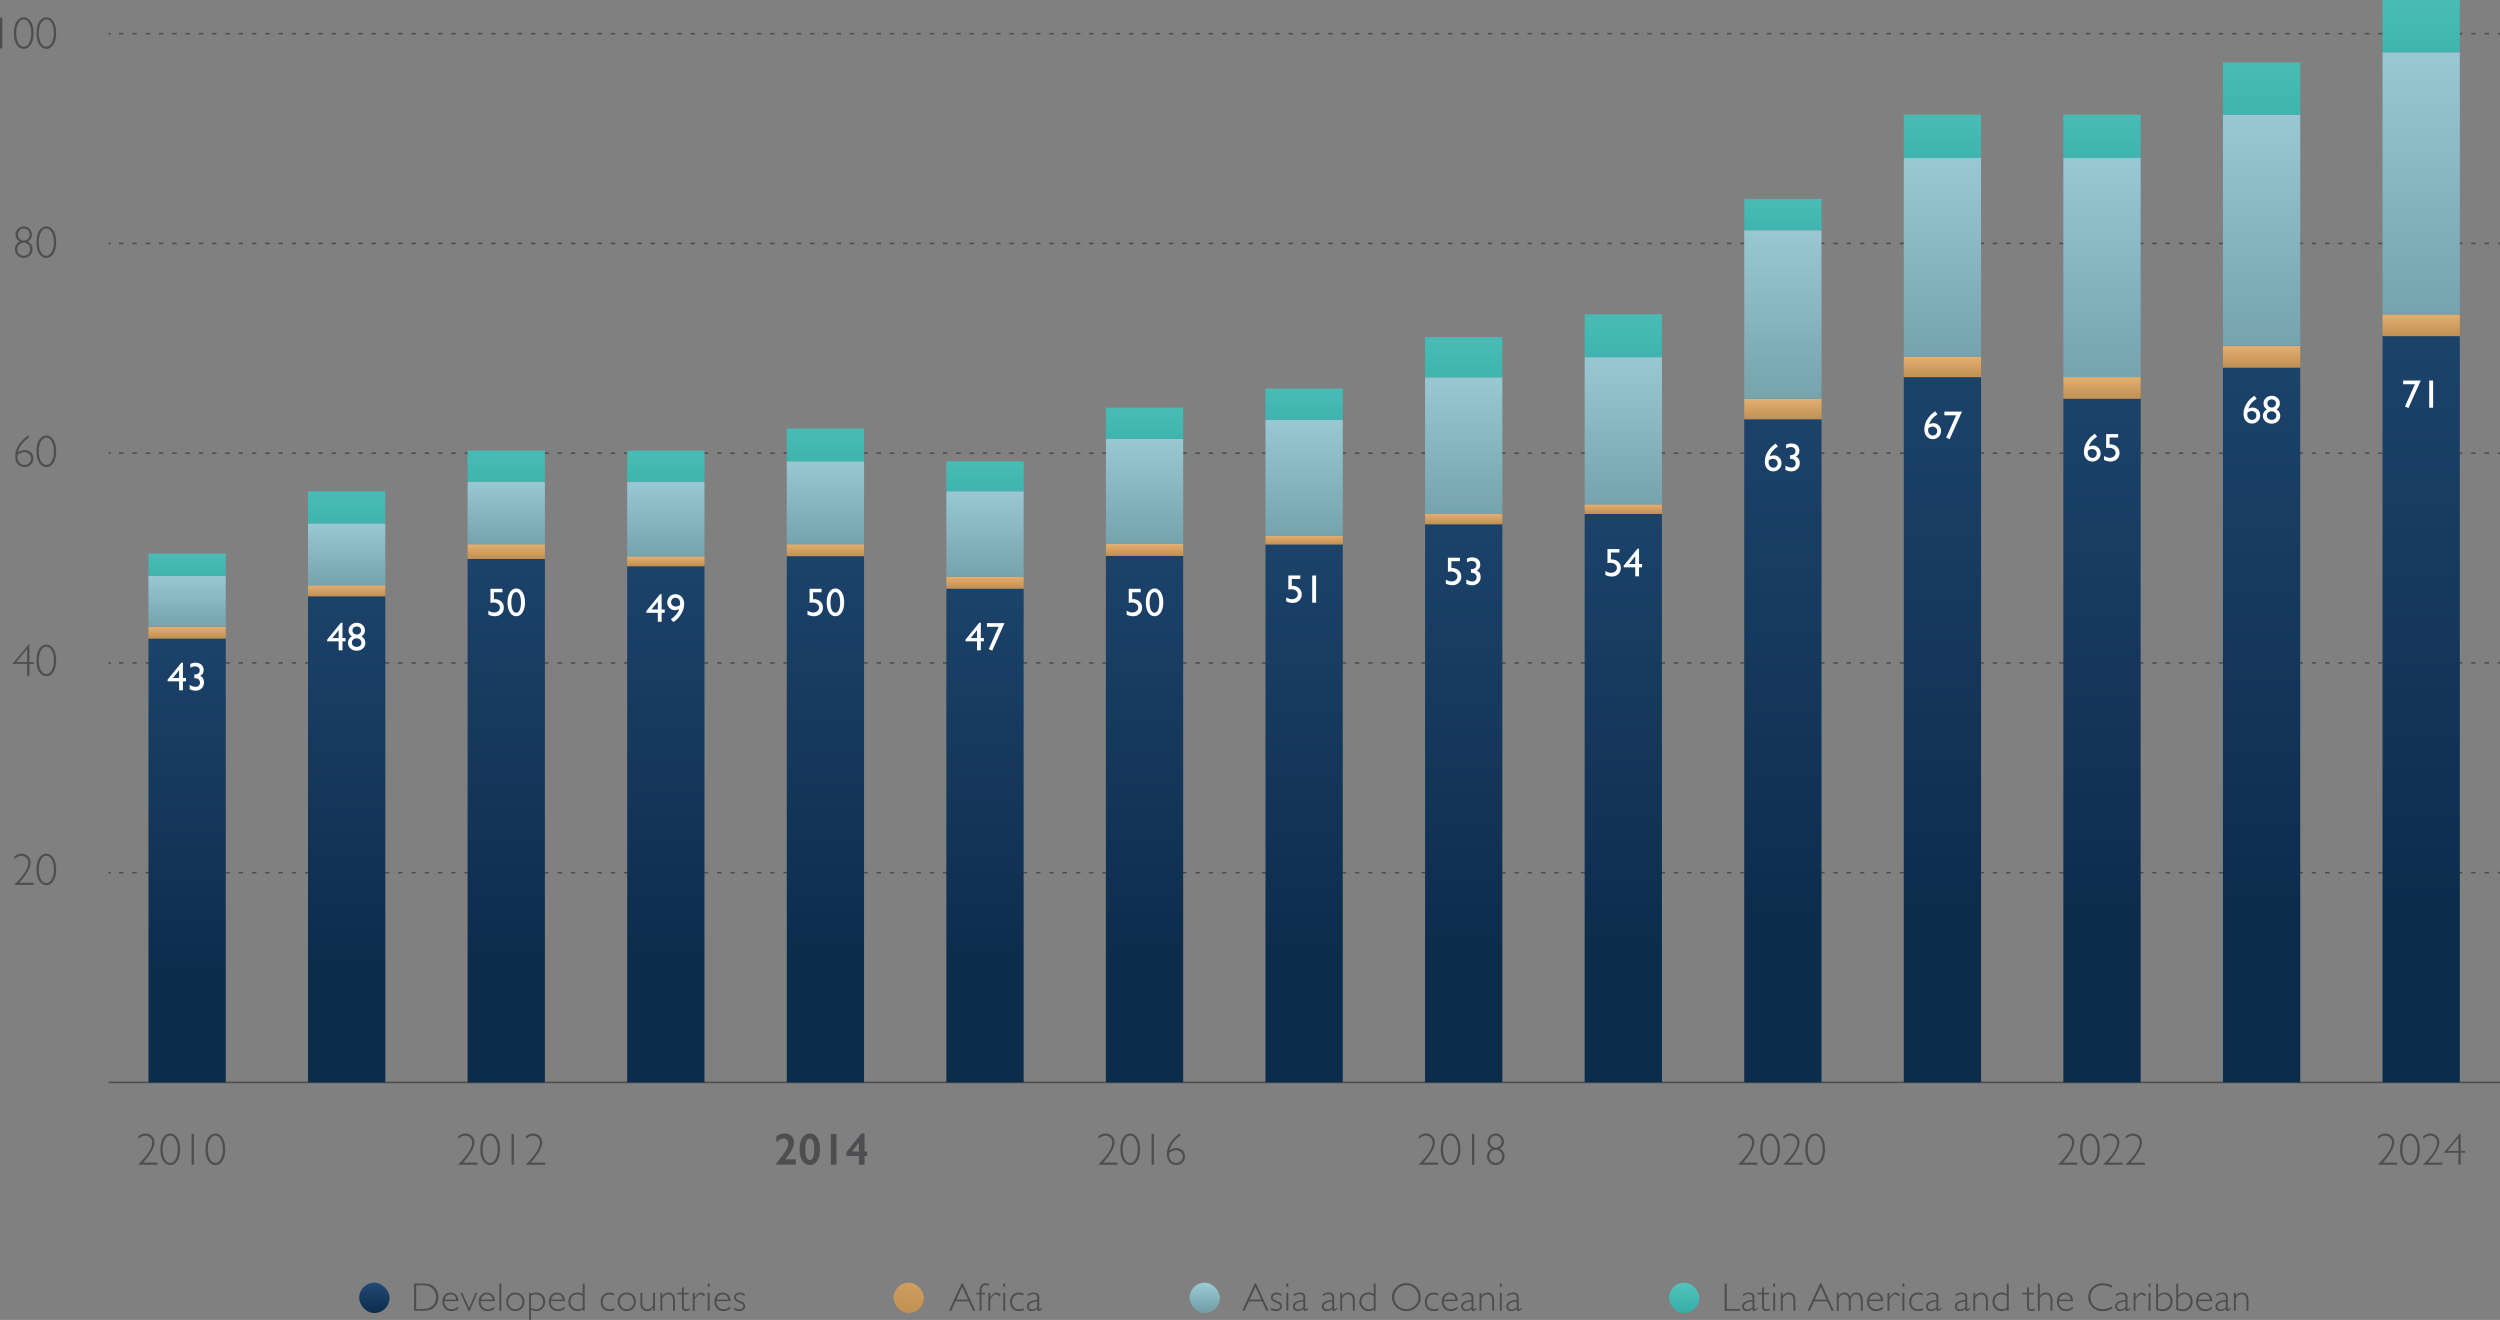 <?xml version="1.0" encoding="UTF-8"?>
<svg id="Layer_1" data-name="Layer 1" xmlns="http://www.w3.org/2000/svg" xmlns:xlink="http://www.w3.org/1999/xlink" viewBox="0 0 564.43 298">
  <rect x="0" y="0" width="564.43" height="298" fill="#808080" stroke="none"/>
  <defs>
    <style>
      .cls-1 {
        fill: url(#linear-gradient);
      }

      .cls-1, .cls-2, .cls-3, .cls-4, .cls-5, .cls-6, .cls-7, .cls-8, .cls-9, .cls-10, .cls-11, .cls-12, .cls-13, .cls-14, .cls-15, .cls-16, .cls-17, .cls-18, .cls-19, .cls-20, .cls-21, .cls-22, .cls-23, .cls-24, .cls-25, .cls-26, .cls-27, .cls-28, .cls-29, .cls-30, .cls-31, .cls-32, .cls-33, .cls-34, .cls-35, .cls-36, .cls-37, .cls-38, .cls-39, .cls-40, .cls-41, .cls-42, .cls-43, .cls-44, .cls-45, .cls-46, .cls-47, .cls-48, .cls-49, .cls-50, .cls-51, .cls-52, .cls-53, .cls-54, .cls-55, .cls-56, .cls-57, .cls-58, .cls-59, .cls-60, .cls-61, .cls-62, .cls-63, .cls-64, .cls-65, .cls-66, .cls-67 {
        stroke-width: 0px;
      }

      .cls-2 {
        fill: url(#linear-gradient-38);
      }

      .cls-3 {
        fill: url(#linear-gradient-33);
      }

      .cls-4 {
        fill: url(#linear-gradient-29);
      }

      .cls-5 {
        fill: url(#linear-gradient-32);
      }

      .cls-6 {
        fill: url(#linear-gradient-30);
      }

      .cls-7 {
        fill: url(#linear-gradient-31);
      }

      .cls-8 {
        fill: url(#linear-gradient-36);
      }

      .cls-9 {
        fill: url(#linear-gradient-39);
      }

      .cls-10 {
        fill: url(#linear-gradient-34);
      }

      .cls-11 {
        fill: url(#linear-gradient-37);
      }

      .cls-12 {
        fill: url(#linear-gradient-35);
      }

      .cls-13 {
        fill: url(#linear-gradient-28);
      }

      .cls-14 {
        fill: url(#linear-gradient-25);
      }

      .cls-15 {
        fill: url(#linear-gradient-11);
      }

      .cls-16 {
        fill: url(#linear-gradient-12);
      }

      .cls-17 {
        fill: url(#linear-gradient-13);
      }

      .cls-18 {
        fill: url(#linear-gradient-10);
      }

      .cls-19 {
        fill: url(#linear-gradient-17);
      }

      .cls-20 {
        fill: url(#linear-gradient-16);
      }

      .cls-21 {
        fill: url(#linear-gradient-19);
      }

      .cls-22 {
        fill: url(#linear-gradient-15);
      }

      .cls-23 {
        fill: url(#linear-gradient-23);
      }

      .cls-24 {
        fill: url(#linear-gradient-21);
      }

      .cls-25 {
        fill: url(#linear-gradient-18);
      }

      .cls-26 {
        fill: url(#linear-gradient-14);
      }

      .cls-27 {
        fill: url(#linear-gradient-22);
      }

      .cls-28 {
        fill: url(#linear-gradient-20);
      }

      .cls-29 {
        fill: url(#linear-gradient-27);
      }

      .cls-30 {
        fill: url(#linear-gradient-24);
      }

      .cls-31 {
        fill: url(#linear-gradient-26);
      }

      .cls-32 {
        fill: url(#linear-gradient-45);
      }

      .cls-33 {
        fill: url(#linear-gradient-46);
      }

      .cls-34 {
        fill: url(#linear-gradient-44);
      }

      .cls-35 {
        fill: url(#linear-gradient-48);
      }

      .cls-36 {
        fill: url(#linear-gradient-49);
      }

      .cls-37 {
        fill: url(#linear-gradient-47);
      }

      .cls-38 {
        fill: url(#linear-gradient-42);
      }

      .cls-39 {
        fill: url(#linear-gradient-43);
      }

      .cls-40 {
        fill: url(#linear-gradient-40);
      }

      .cls-41 {
        fill: url(#linear-gradient-41);
      }

      .cls-42 {
        fill: url(#linear-gradient-59);
      }

      .cls-43 {
        fill: url(#linear-gradient-57);
      }

      .cls-44 {
        fill: url(#linear-gradient-58);
      }

      .cls-45 {
        fill: url(#linear-gradient-55);
      }

      .cls-46 {
        fill: url(#linear-gradient-56);
      }

      .cls-47 {
        fill: url(#linear-gradient-53);
      }

      .cls-48 {
        fill: url(#linear-gradient-51);
      }

      .cls-49 {
        fill: url(#linear-gradient-52);
      }

      .cls-50 {
        fill: url(#linear-gradient-50);
      }

      .cls-51 {
        fill: url(#linear-gradient-54);
      }

      .cls-52 {
        fill: url(#linear-gradient-60);
      }

      .cls-53 {
        fill: url(#linear-gradient-61);
      }

      .cls-54 {
        fill: url(#linear-gradient-62);
      }

      .cls-55 {
        fill: url(#linear-gradient-63);
      }

      .cls-56 {
        fill: url(#linear-gradient-64);
      }

      .cls-57 {
        fill: url(#linear-gradient-4);
      }

      .cls-58 {
        fill: url(#linear-gradient-2);
      }

      .cls-59 {
        fill: url(#linear-gradient-3);
      }

      .cls-60 {
        fill: url(#linear-gradient-8);
      }

      .cls-61 {
        fill: url(#linear-gradient-9);
      }

      .cls-62 {
        fill: url(#linear-gradient-7);
      }

      .cls-63 {
        fill: url(#linear-gradient-5);
      }

      .cls-64 {
        fill: url(#linear-gradient-6);
      }

      .cls-65 {
        fill: #4e4e50;
      }

      .cls-66 {
        fill: #4d4d4f;
      }

      .cls-67 {
        fill: #fff;
      }
    </style>
    <linearGradient id="linear-gradient" x1="42.24" y1="117.92" x2="42.24" y2="220.66" gradientUnits="userSpaceOnUse">
      <stop offset="0" stop-color="#224a75"/>
      <stop offset="1" stop-color="#0c2c4c"/>
    </linearGradient>
    <linearGradient id="linear-gradient-2" x1="42.24" y1="141.26" x2="42.24" y2="145.26" gradientUnits="userSpaceOnUse">
      <stop offset="0" stop-color="#e8b275"/>
      <stop offset="1" stop-color="#b08444"/>
    </linearGradient>
    <linearGradient id="linear-gradient-3" x1="42.24" y1="128.78" x2="42.24" y2="143.76" gradientUnits="userSpaceOnUse">
      <stop offset="0" stop-color="#9cccd7"/>
      <stop offset="1" stop-color="#6f9ca5"/>
    </linearGradient>
    <linearGradient id="linear-gradient-4" x1="42.24" y1="119.58" x2="42.24" y2="134.78" gradientUnits="userSpaceOnUse">
      <stop offset="0" stop-color="#54c3bd"/>
      <stop offset="1" stop-color="#35aea8"/>
    </linearGradient>
    <linearGradient id="linear-gradient-5" x1="78.27" y1="105.89" x2="78.27" y2="218.4" xlink:href="#linear-gradient"/>
    <linearGradient id="linear-gradient-6" x1="78.27" y1="131.91" x2="78.27" y2="135.66" xlink:href="#linear-gradient-2"/>
    <linearGradient id="linear-gradient-7" x1="78.27" y1="116.72" x2="78.27" y2="134.97" xlink:href="#linear-gradient-3"/>
    <linearGradient id="linear-gradient-8" x1="78.27" y1="103.1" x2="78.27" y2="125.15" xlink:href="#linear-gradient-4"/>
    <linearGradient id="linear-gradient-9" x1="114.3" y1="95.26" x2="114.3" y2="216.4" xlink:href="#linear-gradient"/>
    <linearGradient id="linear-gradient-10" x1="114.3" y1="122.56" x2="114.3" y2="127.59" xlink:href="#linear-gradient-2"/>
    <linearGradient id="linear-gradient-11" x1="114.3" y1="107.27" x2="114.3" y2="125.73" xlink:href="#linear-gradient-3"/>
    <linearGradient id="linear-gradient-12" x1="114.3" y1="94.16" x2="114.3" y2="115.49" xlink:href="#linear-gradient-4"/>
    <linearGradient id="linear-gradient-13" x1="150.33" y1="97.22" x2="150.33" y2="216.77" xlink:href="#linear-gradient"/>
    <linearGradient id="linear-gradient-14" x1="150.33" y1="125.4" x2="150.33" y2="128.8" xlink:href="#linear-gradient-2"/>
    <linearGradient id="linear-gradient-15" x1="150.33" y1="106.99" x2="150.33" y2="129.01" xlink:href="#linear-gradient-3"/>
    <linearGradient id="linear-gradient-16" x1="150.33" y1="94.16" x2="150.33" y2="115.49" xlink:href="#linear-gradient-4"/>
    <linearGradient id="linear-gradient-17" x1="186.35" y1="94.47" x2="186.35" y2="216.26" xlink:href="#linear-gradient"/>
    <linearGradient id="linear-gradient-18" x1="186.35" y1="122.62" x2="186.35" y2="126.69" xlink:href="#linear-gradient-2"/>
    <linearGradient id="linear-gradient-19" x1="186.35" y1="102.2" x2="186.35" y2="126.65" xlink:href="#linear-gradient-3"/>
    <linearGradient id="linear-gradient-20" x1="186.35" y1="88.76" x2="186.35" y2="111.27" xlink:href="#linear-gradient-4"/>
    <linearGradient id="linear-gradient-21" x1="222.38" y1="103.7" x2="222.38" y2="217.99" xlink:href="#linear-gradient"/>
    <linearGradient id="linear-gradient-22" x1="222.38" y1="129.94" x2="222.38" y2="134.02" xlink:href="#linear-gradient-2"/>
    <linearGradient id="linear-gradient-23" x1="222.38" y1="108.91" x2="222.38" y2="134.08" xlink:href="#linear-gradient-3"/>
    <linearGradient id="linear-gradient-24" x1="222.38" y1="96.83" x2="222.38" y2="117.44" xlink:href="#linear-gradient-4"/>
    <linearGradient id="linear-gradient-25" x1="258.41" y1="94.38" x2="258.41" y2="216.24" xlink:href="#linear-gradient"/>
    <linearGradient id="linear-gradient-26" x1="258.41" y1="122.55" x2="258.41" y2="126.63" xlink:href="#linear-gradient-2"/>
    <linearGradient id="linear-gradient-27" x1="258.41" y1="96.63" x2="258.41" y2="127.59" xlink:href="#linear-gradient-3"/>
    <linearGradient id="linear-gradient-28" x1="258.41" y1="84.46" x2="258.41" y2="105.84" xlink:href="#linear-gradient-4"/>
    <linearGradient id="linear-gradient-29" x1="294.44" y1="91.12" x2="294.44" y2="215.63" xlink:href="#linear-gradient"/>
    <linearGradient id="linear-gradient-30" x1="294.44" y1="120.75" x2="294.44" y2="123.74" xlink:href="#linear-gradient-2"/>
    <linearGradient id="linear-gradient-31" x1="294.44" y1="92.04" x2="294.44" y2="126.22" xlink:href="#linear-gradient-3"/>
    <linearGradient id="linear-gradient-32" x1="294.44" y1="80.15" x2="294.44" y2="101.53" xlink:href="#linear-gradient-4"/>
    <linearGradient id="linear-gradient-33" x1="330.47" y1="85.37" x2="330.47" y2="214.55" xlink:href="#linear-gradient"/>
    <linearGradient id="linear-gradient-34" x1="330.47" y1="115.73" x2="330.47" y2="119.37" xlink:href="#linear-gradient-2"/>
    <linearGradient id="linear-gradient-35" x1="330.47" y1="81.99" x2="330.47" y2="122.16" xlink:href="#linear-gradient-3"/>
    <linearGradient id="linear-gradient-36" x1="330.47" y1="66.3" x2="330.47" y2="93.92" xlink:href="#linear-gradient-4"/>
    <linearGradient id="linear-gradient-37" x1="366.49" y1="82.35" x2="366.49" y2="213.98" xlink:href="#linear-gradient"/>
    <linearGradient id="linear-gradient-38" x1="366.49" y1="113.67" x2="366.49" y2="116.95" xlink:href="#linear-gradient-2"/>
    <linearGradient id="linear-gradient-39" x1="366.49" y1="77.19" x2="366.49" y2="120.58" xlink:href="#linear-gradient-3"/>
    <linearGradient id="linear-gradient-40" x1="366.49" y1="60.51" x2="366.49" y2="89.97" xlink:href="#linear-gradient-4"/>
    <linearGradient id="linear-gradient-41" x1="402.52" y1="55.5" x2="402.52" y2="208.95" xlink:href="#linear-gradient"/>
    <linearGradient id="linear-gradient-42" x1="402.52" y1="89.58" x2="402.52" y2="96.54" xlink:href="#linear-gradient-2"/>
    <linearGradient id="linear-gradient-43" x1="402.52" y1="48.07" x2="402.52" y2="97.68" xlink:href="#linear-gradient-3"/>
    <linearGradient id="linear-gradient-44" x1="402.52" y1="37.34" x2="402.52" y2="58.66" xlink:href="#linear-gradient-4"/>
    <linearGradient id="linear-gradient-45" x1="438.55" y1="43.46" x2="438.55" y2="206.69" xlink:href="#linear-gradient"/>
    <linearGradient id="linear-gradient-46" x1="438.55" y1="80.11" x2="438.55" y2="87.07" xlink:href="#linear-gradient-2"/>
    <linearGradient id="linear-gradient-47" x1="438.55" y1="31.01" x2="438.55" y2="89.59" xlink:href="#linear-gradient-3"/>
    <linearGradient id="linear-gradient-48" x1="438.55" y1="15.37" x2="438.55" y2="45.07" xlink:href="#linear-gradient-4"/>
    <linearGradient id="linear-gradient-49" x1="474.58" y1="49.61" x2="474.58" y2="207.84" xlink:href="#linear-gradient"/>
    <linearGradient id="linear-gradient-50" x1="474.58" y1="84.68" x2="474.58" y2="92.06" xlink:href="#linear-gradient-2"/>
    <linearGradient id="linear-gradient-51" x1="474.58" y1="30.53" x2="474.58" y2="95.12" xlink:href="#linear-gradient-3"/>
    <linearGradient id="linear-gradient-52" x1="474.58" y1="15.37" x2="474.58" y2="45.07" xlink:href="#linear-gradient-4"/>
    <linearGradient id="linear-gradient-53" x1="510.61" y1="40.73" x2="510.61" y2="206.17" xlink:href="#linear-gradient"/>
    <linearGradient id="linear-gradient-54" x1="510.61" y1="77.64" x2="510.61" y2="85.02" xlink:href="#linear-gradient-2"/>
    <linearGradient id="linear-gradient-55" x1="510.61" y1="20.5" x2="510.61" y2="88.53" xlink:href="#linear-gradient-3"/>
    <linearGradient id="linear-gradient-56" x1="510.61" y1="1.37" x2="510.61" y2="37.27" xlink:href="#linear-gradient-4"/>
    <linearGradient id="linear-gradient-57" x1="546.63" y1="31.78" x2="546.63" y2="204.49" xlink:href="#linear-gradient"/>
    <linearGradient id="linear-gradient-58" x1="546.63" y1="70.55" x2="546.63" y2="77.93" xlink:href="#linear-gradient-2"/>
    <linearGradient id="linear-gradient-59" x1="546.63" y1="5.66" x2="546.63" y2="82.95" xlink:href="#linear-gradient-3"/>
    <linearGradient id="linear-gradient-60" x1="546.63" y1="-12.73" x2="546.63" y2="23.17" xlink:href="#linear-gradient-4"/>
    <linearGradient id="linear-gradient-61" x1="84.52" y1="289.59" x2="84.52" y2="296.45" xlink:href="#linear-gradient"/>
    <linearGradient id="linear-gradient-62" x1="207.06" y1="278.5" x2="203.81" y2="303.4" xlink:href="#linear-gradient-2"/>
    <linearGradient id="linear-gradient-63" x1="271.99" y1="289.59" x2="271.99" y2="296.45" xlink:href="#linear-gradient-3"/>
    <linearGradient id="linear-gradient-64" x1="380.24" y1="289.59" x2="380.24" y2="296.45" xlink:href="#linear-gradient-4"/>
  </defs>
  <rect class="cls-65" x="24.52" y="244.2" width="539.91" height=".36"/>
  <g>
    <rect class="cls-65" x="24.52" y="196.85" width=".5" height=".36"/>
    <path class="cls-65" d="m561.93,197.21h-1v-.36h1v.36Zm-3,0h-1v-.36h1v.36Zm-3,0h-1v-.36h1v.36Zm-3,0h-1v-.36h1v.36Zm-3,0h-1v-.36h1v.36Zm-3,0h-1v-.36h1v.36Zm-3,0h-1v-.36h1v.36Zm-3,0h-1v-.36h1v.36Zm-3,0h-1v-.36h1v.36Zm-3,0h-1v-.36h1v.36Zm-3,0h-1v-.36h1v.36Zm-3,0h-1v-.36h1v.36Zm-3,0h-1v-.36h1v.36Zm-3,0h-1v-.36h1v.36Zm-3,0h-1v-.36h1v.36Zm-3,0h-1v-.36h1v.36Zm-3,0h-1v-.36h1v.36Zm-3,0h-1v-.36h1v.36Zm-3,0h-1v-.36h1v.36Zm-3,0h-1v-.36h1v.36Zm-3,0h-1v-.36h1v.36Zm-3,0h-1v-.36h1v.36Zm-3,0h-1v-.36h1v.36Zm-3,0h-1v-.36h1v.36Zm-3,0h-1v-.36h1v.36Zm-3,0h-1v-.36h1v.36Zm-3,0h-1v-.36h1v.36Zm-3,0h-1v-.36h1v.36Zm-3,0h-1v-.36h1v.36Zm-3,0h-1v-.36h1v.36Zm-3,0h-1v-.36h1v.36Zm-3,0h-1v-.36h1v.36Zm-3,0h-1v-.36h1v.36Zm-3,0h-1v-.36h1v.36Zm-3,0h-1v-.36h1v.36Zm-3,0h-1v-.36h1v.36Zm-3,0h-1v-.36h1v.36Zm-3,0h-1v-.36h1v.36Zm-3,0h-1v-.36h1v.36Zm-3,0h-1v-.36h1v.36Zm-3,0h-1v-.36h1v.36Zm-3,0h-1v-.36h1v.36Zm-3,0h-1v-.36h1v.36Zm-3,0h-1v-.36h1v.36Zm-3,0h-1v-.36h1v.36Zm-3,0h-1v-.36h1v.36Zm-3,0h-1v-.36h1v.36Zm-3,0h-1v-.36h1v.36Zm-3,0h-1v-.36h1v.36Zm-3,0h-1v-.36h1v.36Zm-3,0h-1v-.36h1v.36Zm-3,0h-1v-.36h1v.36Zm-3,0h-1v-.36h1v.36Zm-3,0h-1v-.36h1v.36Zm-3,0h-1v-.36h1v.36Zm-3,0h-1v-.36h1v.36Zm-3,0h-1v-.36h1v.36Zm-3,0h-1v-.36h1v.36Zm-3,0h-1v-.36h1v.36Zm-3,0h-1v-.36h1v.36Zm-3,0h-1v-.36h1v.36Zm-3,0h-1v-.36h1v.36Zm-3,0h-1v-.36h1v.36Zm-3,0h-1v-.36h1v.36Zm-3,0h-1v-.36h1v.36Zm-3,0h-1v-.36h1v.36Zm-3,0h-1v-.36h1v.36Zm-3,0h-1v-.36h1v.36Zm-3,0h-1v-.36h1v.36Zm-3,0h-1v-.36h1v.36Zm-3,0h-1v-.36h1v.36Zm-3,0h-1v-.36h1v.36Zm-3,0h-1v-.36h1v.36Zm-3,0h-1v-.36h1v.36Zm-3,0h-1v-.36h1v.36Zm-3,0h-1v-.36h1v.36Zm-3,0h-1v-.36h1v.36Zm-3,0h-1v-.36h1v.36Zm-3,0h-1v-.36h1v.36Zm-3,0h-1v-.36h1v.36Zm-3,0h-1v-.36h1v.36Zm-3,0h-1v-.36h1v.36Zm-3,0h-1v-.36h1v.36Zm-3,0h-1v-.36h1v.36Zm-3,0h-1v-.36h1v.36Zm-3,0h-1v-.36h1v.36Zm-3,0h-1v-.36h1v.36Zm-3,0h-1v-.36h1v.36Zm-3,0h-1v-.36h1v.36Zm-3,0h-1v-.36h1v.36Zm-3,0h-1v-.36h1v.36Zm-3,0h-1v-.36h1v.36Zm-3,0h-1v-.36h1v.36Zm-3,0h-1v-.36h1v.36Zm-3,0h-1v-.36h1v.36Zm-3,0h-1v-.36h1v.36Zm-3,0h-1v-.36h1v.36Zm-3,0h-1v-.36h1v.36Zm-3,0h-1v-.36h1v.36Zm-3,0h-1v-.36h1v.36Zm-3,0h-1v-.36h1v.36Zm-3,0h-1v-.36h1v.36Zm-3,0h-1v-.36h1v.36Zm-3,0h-1v-.36h1v.36Zm-3,0h-1v-.36h1v.36Zm-3,0h-1v-.36h1v.36Zm-3,0h-1v-.36h1v.36Zm-3,0h-1v-.36h1v.36Zm-3,0h-1v-.36h1v.36Zm-3,0h-1v-.36h1v.36Zm-3,0h-1v-.36h1v.36Zm-3,0h-1v-.36h1v.36Zm-3,0h-1v-.36h1v.36Zm-3,0h-1v-.36h1v.36Zm-3,0h-1v-.36h1v.36Zm-3,0h-1v-.36h1v.36Zm-3,0h-1v-.36h1v.36Zm-3,0h-1v-.36h1v.36Zm-3,0h-1v-.36h1v.36Zm-3,0h-1v-.36h1v.36Zm-3,0h-1v-.36h1v.36Zm-3,0h-1v-.36h1v.36Zm-3,0h-1v-.36h1v.36Zm-3,0h-1v-.36h1v.36Zm-3,0h-1v-.36h1v.36Zm-3,0h-1v-.36h1v.36Zm-3,0h-1v-.36h1v.36Zm-3,0h-1v-.36h1v.36Zm-3,0h-1v-.36h1v.36Zm-3,0h-1v-.36h1v.36Zm-3,0h-1v-.36h1v.36Zm-3,0h-1v-.36h1v.36Zm-3,0h-1v-.36h1v.36Zm-3,0h-1v-.36h1v.36Zm-3,0h-1v-.36h1v.36Zm-3,0h-1v-.36h1v.36Zm-3,0h-1v-.36h1v.36Zm-3,0h-1v-.36h1v.36Zm-3,0h-1v-.36h1v.36Zm-3,0h-1v-.36h1v.36Zm-3,0h-1v-.36h1v.36Zm-3,0h-1v-.36h1v.36Zm-3,0h-1v-.36h1v.36Zm-3,0h-1v-.36h1v.36Zm-3,0h-1v-.36h1v.36Zm-3,0h-1v-.36h1v.36Zm-3,0h-1v-.36h1v.36Zm-3,0h-1v-.36h1v.36Zm-3,0h-1v-.36h1v.36Zm-3,0h-1v-.36h1v.36Zm-3,0h-1v-.36h1v.36Zm-3,0h-1v-.36h1v.36Zm-3,0h-1v-.36h1v.36Zm-3,0h-1v-.36h1v.36Zm-3,0h-1v-.36h1v.36Zm-3,0h-1v-.36h1v.36Zm-3,0h-1v-.36h1v.36Zm-3,0h-1v-.36h1v.36Zm-3,0h-1v-.36h1v.36Zm-3,0h-1v-.36h1v.36Zm-3,0h-1v-.36h1v.36Zm-3,0h-1v-.36h1v.36Zm-3,0h-1v-.36h1v.36Zm-3,0h-1v-.36h1v.36Zm-3,0h-1v-.36h1v.36Zm-3,0h-1v-.36h1v.36Zm-3,0h-1v-.36h1v.36Zm-3,0h-1v-.36h1v.36Zm-3,0h-1v-.36h1v.36Zm-3,0h-1v-.36h1v.36Zm-3,0h-1v-.36h1v.36Zm-3,0h-1v-.36h1v.36Zm-3,0h-1v-.36h1v.36Zm-3,0h-1v-.36h1v.36Zm-3,0h-1v-.36h1v.36Zm-3,0h-1v-.36h1v.36Zm-3,0h-1v-.36h1v.36Zm-3,0h-1v-.36h1v.36Zm-3,0h-1v-.36h1v.36Z"/>
    <rect class="cls-65" x="563.93" y="196.85" width=".5" height=".36"/>
  </g>
  <g>
    <rect class="cls-65" x="24.52" y="149.49" width=".5" height=".36"/>
    <path class="cls-65" d="m561.93,149.85h-1v-.36h1v.36Zm-3,0h-1v-.36h1v.36Zm-3,0h-1v-.36h1v.36Zm-3,0h-1v-.36h1v.36Zm-3,0h-1v-.36h1v.36Zm-3,0h-1v-.36h1v.36Zm-3,0h-1v-.36h1v.36Zm-3,0h-1v-.36h1v.36Zm-3,0h-1v-.36h1v.36Zm-3,0h-1v-.36h1v.36Zm-3,0h-1v-.36h1v.36Zm-3,0h-1v-.36h1v.36Zm-3,0h-1v-.36h1v.36Zm-3,0h-1v-.36h1v.36Zm-3,0h-1v-.36h1v.36Zm-3,0h-1v-.36h1v.36Zm-3,0h-1v-.36h1v.36Zm-3,0h-1v-.36h1v.36Zm-3,0h-1v-.36h1v.36Zm-3,0h-1v-.36h1v.36Zm-3,0h-1v-.36h1v.36Zm-3,0h-1v-.36h1v.36Zm-3,0h-1v-.36h1v.36Zm-3,0h-1v-.36h1v.36Zm-3,0h-1v-.36h1v.36Zm-3,0h-1v-.36h1v.36Zm-3,0h-1v-.36h1v.36Zm-3,0h-1v-.36h1v.36Zm-3,0h-1v-.36h1v.36Zm-3,0h-1v-.36h1v.36Zm-3,0h-1v-.36h1v.36Zm-3,0h-1v-.36h1v.36Zm-3,0h-1v-.36h1v.36Zm-3,0h-1v-.36h1v.36Zm-3,0h-1v-.36h1v.36Zm-3,0h-1v-.36h1v.36Zm-3,0h-1v-.36h1v.36Zm-3,0h-1v-.36h1v.36Zm-3,0h-1v-.36h1v.36Zm-3,0h-1v-.36h1v.36Zm-3,0h-1v-.36h1v.36Zm-3,0h-1v-.36h1v.36Zm-3,0h-1v-.36h1v.36Zm-3,0h-1v-.36h1v.36Zm-3,0h-1v-.36h1v.36Zm-3,0h-1v-.36h1v.36Zm-3,0h-1v-.36h1v.36Zm-3,0h-1v-.36h1v.36Zm-3,0h-1v-.36h1v.36Zm-3,0h-1v-.36h1v.36Zm-3,0h-1v-.36h1v.36Zm-3,0h-1v-.36h1v.36Zm-3,0h-1v-.36h1v.36Zm-3,0h-1v-.36h1v.36Zm-3,0h-1v-.36h1v.36Zm-3,0h-1v-.36h1v.36Zm-3,0h-1v-.36h1v.36Zm-3,0h-1v-.36h1v.36Zm-3,0h-1v-.36h1v.36Zm-3,0h-1v-.36h1v.36Zm-3,0h-1v-.36h1v.36Zm-3,0h-1v-.36h1v.36Zm-3,0h-1v-.36h1v.36Zm-3,0h-1v-.36h1v.36Zm-3,0h-1v-.36h1v.36Zm-3,0h-1v-.36h1v.36Zm-3,0h-1v-.36h1v.36Zm-3,0h-1v-.36h1v.36Zm-3,0h-1v-.36h1v.36Zm-3,0h-1v-.36h1v.36Zm-3,0h-1v-.36h1v.36Zm-3,0h-1v-.36h1v.36Zm-3,0h-1v-.36h1v.36Zm-3,0h-1v-.36h1v.36Zm-3,0h-1v-.36h1v.36Zm-3,0h-1v-.36h1v.36Zm-3,0h-1v-.36h1v.36Zm-3,0h-1v-.36h1v.36Zm-3,0h-1v-.36h1v.36Zm-3,0h-1v-.36h1v.36Zm-3,0h-1v-.36h1v.36Zm-3,0h-1v-.36h1v.36Zm-3,0h-1v-.36h1v.36Zm-3,0h-1v-.36h1v.36Zm-3,0h-1v-.36h1v.36Zm-3,0h-1v-.36h1v.36Zm-3,0h-1v-.36h1v.36Zm-3,0h-1v-.36h1v.36Zm-3,0h-1v-.36h1v.36Zm-3,0h-1v-.36h1v.36Zm-3,0h-1v-.36h1v.36Zm-3,0h-1v-.36h1v.36Zm-3,0h-1v-.36h1v.36Zm-3,0h-1v-.36h1v.36Zm-3,0h-1v-.36h1v.36Zm-3,0h-1v-.36h1v.36Zm-3,0h-1v-.36h1v.36Zm-3,0h-1v-.36h1v.36Zm-3,0h-1v-.36h1v.36Zm-3,0h-1v-.36h1v.36Zm-3,0h-1v-.36h1v.36Zm-3,0h-1v-.36h1v.36Zm-3,0h-1v-.36h1v.36Zm-3,0h-1v-.36h1v.36Zm-3,0h-1v-.36h1v.36Zm-3,0h-1v-.36h1v.36Zm-3,0h-1v-.36h1v.36Zm-3,0h-1v-.36h1v.36Zm-3,0h-1v-.36h1v.36Zm-3,0h-1v-.36h1v.36Zm-3,0h-1v-.36h1v.36Zm-3,0h-1v-.36h1v.36Zm-3,0h-1v-.36h1v.36Zm-3,0h-1v-.36h1v.36Zm-3,0h-1v-.36h1v.36Zm-3,0h-1v-.36h1v.36Zm-3,0h-1v-.36h1v.36Zm-3,0h-1v-.36h1v.36Zm-3,0h-1v-.36h1v.36Zm-3,0h-1v-.36h1v.36Zm-3,0h-1v-.36h1v.36Zm-3,0h-1v-.36h1v.36Zm-3,0h-1v-.36h1v.36Zm-3,0h-1v-.36h1v.36Zm-3,0h-1v-.36h1v.36Zm-3,0h-1v-.36h1v.36Zm-3,0h-1v-.36h1v.36Zm-3,0h-1v-.36h1v.36Zm-3,0h-1v-.36h1v.36Zm-3,0h-1v-.36h1v.36Zm-3,0h-1v-.36h1v.36Zm-3,0h-1v-.36h1v.36Zm-3,0h-1v-.36h1v.36Zm-3,0h-1v-.36h1v.36Zm-3,0h-1v-.36h1v.36Zm-3,0h-1v-.36h1v.36Zm-3,0h-1v-.36h1v.36Zm-3,0h-1v-.36h1v.36Zm-3,0h-1v-.36h1v.36Zm-3,0h-1v-.36h1v.36Zm-3,0h-1v-.36h1v.36Zm-3,0h-1v-.36h1v.36Zm-3,0h-1v-.36h1v.36Zm-3,0h-1v-.36h1v.36Zm-3,0h-1v-.36h1v.36Zm-3,0h-1v-.36h1v.36Zm-3,0h-1v-.36h1v.36Zm-3,0h-1v-.36h1v.36Zm-3,0h-1v-.36h1v.36Zm-3,0h-1v-.36h1v.36Zm-3,0h-1v-.36h1v.36Zm-3,0h-1v-.36h1v.36Zm-3,0h-1v-.36h1v.36Zm-3,0h-1v-.36h1v.36Zm-3,0h-1v-.36h1v.36Zm-3,0h-1v-.36h1v.36Zm-3,0h-1v-.36h1v.36Zm-3,0h-1v-.36h1v.36Zm-3,0h-1v-.36h1v.36Zm-3,0h-1v-.36h1v.36Zm-3,0h-1v-.36h1v.36Zm-3,0h-1v-.36h1v.36Zm-3,0h-1v-.36h1v.36Zm-3,0h-1v-.36h1v.36Zm-3,0h-1v-.36h1v.36Zm-3,0h-1v-.36h1v.36Zm-3,0h-1v-.36h1v.36Zm-3,0h-1v-.36h1v.36Zm-3,0h-1v-.36h1v.36Zm-3,0h-1v-.36h1v.36Zm-3,0h-1v-.36h1v.36Zm-3,0h-1v-.36h1v.36Zm-3,0h-1v-.36h1v.36Zm-3,0h-1v-.36h1v.36Zm-3,0h-1v-.36h1v.36Zm-3,0h-1v-.36h1v.36Zm-3,0h-1v-.36h1v.36Zm-3,0h-1v-.36h1v.36Zm-3,0h-1v-.36h1v.36Z"/>
    <rect class="cls-65" x="563.93" y="149.49" width=".5" height=".36"/>
  </g>
  <g>
    <rect class="cls-65" x="24.52" y="102.14" width=".5" height=".36"/>
    <path class="cls-65" d="m561.93,102.49h-1v-.36h1v.36Zm-3,0h-1v-.36h1v.36Zm-3,0h-1v-.36h1v.36Zm-3,0h-1v-.36h1v.36Zm-3,0h-1v-.36h1v.36Zm-3,0h-1v-.36h1v.36Zm-3,0h-1v-.36h1v.36Zm-3,0h-1v-.36h1v.36Zm-3,0h-1v-.36h1v.36Zm-3,0h-1v-.36h1v.36Zm-3,0h-1v-.36h1v.36Zm-3,0h-1v-.36h1v.36Zm-3,0h-1v-.36h1v.36Zm-3,0h-1v-.36h1v.36Zm-3,0h-1v-.36h1v.36Zm-3,0h-1v-.36h1v.36Zm-3,0h-1v-.36h1v.36Zm-3,0h-1v-.36h1v.36Zm-3,0h-1v-.36h1v.36Zm-3,0h-1v-.36h1v.36Zm-3,0h-1v-.36h1v.36Zm-3,0h-1v-.36h1v.36Zm-3,0h-1v-.36h1v.36Zm-3,0h-1v-.36h1v.36Zm-3,0h-1v-.36h1v.36Zm-3,0h-1v-.36h1v.36Zm-3,0h-1v-.36h1v.36Zm-3,0h-1v-.36h1v.36Zm-3,0h-1v-.36h1v.36Zm-3,0h-1v-.36h1v.36Zm-3,0h-1v-.36h1v.36Zm-3,0h-1v-.36h1v.36Zm-3,0h-1v-.36h1v.36Zm-3,0h-1v-.36h1v.36Zm-3,0h-1v-.36h1v.36Zm-3,0h-1v-.36h1v.36Zm-3,0h-1v-.36h1v.36Zm-3,0h-1v-.36h1v.36Zm-3,0h-1v-.36h1v.36Zm-3,0h-1v-.36h1v.36Zm-3,0h-1v-.36h1v.36Zm-3,0h-1v-.36h1v.36Zm-3,0h-1v-.36h1v.36Zm-3,0h-1v-.36h1v.36Zm-3,0h-1v-.36h1v.36Zm-3,0h-1v-.36h1v.36Zm-3,0h-1v-.36h1v.36Zm-3,0h-1v-.36h1v.36Zm-3,0h-1v-.36h1v.36Zm-3,0h-1v-.36h1v.36Zm-3,0h-1v-.36h1v.36Zm-3,0h-1v-.36h1v.36Zm-3,0h-1v-.36h1v.36Zm-3,0h-1v-.36h1v.36Zm-3,0h-1v-.36h1v.36Zm-3,0h-1v-.36h1v.36Zm-3,0h-1v-.36h1v.36Zm-3,0h-1v-.36h1v.36Zm-3,0h-1v-.36h1v.36Zm-3,0h-1v-.36h1v.36Zm-3,0h-1v-.36h1v.36Zm-3,0h-1v-.36h1v.36Zm-3,0h-1v-.36h1v.36Zm-3,0h-1v-.36h1v.36Zm-3,0h-1v-.36h1v.36Zm-3,0h-1v-.36h1v.36Zm-3,0h-1v-.36h1v.36Zm-3,0h-1v-.36h1v.36Zm-3,0h-1v-.36h1v.36Zm-3,0h-1v-.36h1v.36Zm-3,0h-1v-.36h1v.36Zm-3,0h-1v-.36h1v.36Zm-3,0h-1v-.36h1v.36Zm-3,0h-1v-.36h1v.36Zm-3,0h-1v-.36h1v.36Zm-3,0h-1v-.36h1v.36Zm-3,0h-1v-.36h1v.36Zm-3,0h-1v-.36h1v.36Zm-3,0h-1v-.36h1v.36Zm-3,0h-1v-.36h1v.36Zm-3,0h-1v-.36h1v.36Zm-3,0h-1v-.36h1v.36Zm-3,0h-1v-.36h1v.36Zm-3,0h-1v-.36h1v.36Zm-3,0h-1v-.36h1v.36Zm-3,0h-1v-.36h1v.36Zm-3,0h-1v-.36h1v.36Zm-3,0h-1v-.36h1v.36Zm-3,0h-1v-.36h1v.36Zm-3,0h-1v-.36h1v.36Zm-3,0h-1v-.36h1v.36Zm-3,0h-1v-.36h1v.36Zm-3,0h-1v-.36h1v.36Zm-3,0h-1v-.36h1v.36Zm-3,0h-1v-.36h1v.36Zm-3,0h-1v-.36h1v.36Zm-3,0h-1v-.36h1v.36Zm-3,0h-1v-.36h1v.36Zm-3,0h-1v-.36h1v.36Zm-3,0h-1v-.36h1v.36Zm-3,0h-1v-.36h1v.36Zm-3,0h-1v-.36h1v.36Zm-3,0h-1v-.36h1v.36Zm-3,0h-1v-.36h1v.36Zm-3,0h-1v-.36h1v.36Zm-3,0h-1v-.36h1v.36Zm-3,0h-1v-.36h1v.36Zm-3,0h-1v-.36h1v.36Zm-3,0h-1v-.36h1v.36Zm-3,0h-1v-.36h1v.36Zm-3,0h-1v-.36h1v.36Zm-3,0h-1v-.36h1v.36Zm-3,0h-1v-.36h1v.36Zm-3,0h-1v-.36h1v.36Zm-3,0h-1v-.36h1v.36Zm-3,0h-1v-.36h1v.36Zm-3,0h-1v-.36h1v.36Zm-3,0h-1v-.36h1v.36Zm-3,0h-1v-.36h1v.36Zm-3,0h-1v-.36h1v.36Zm-3,0h-1v-.36h1v.36Zm-3,0h-1v-.36h1v.36Zm-3,0h-1v-.36h1v.36Zm-3,0h-1v-.36h1v.36Zm-3,0h-1v-.36h1v.36Zm-3,0h-1v-.36h1v.36Zm-3,0h-1v-.36h1v.36Zm-3,0h-1v-.36h1v.36Zm-3,0h-1v-.36h1v.36Zm-3,0h-1v-.36h1v.36Zm-3,0h-1v-.36h1v.36Zm-3,0h-1v-.36h1v.36Zm-3,0h-1v-.36h1v.36Zm-3,0h-1v-.36h1v.36Zm-3,0h-1v-.36h1v.36Zm-3,0h-1v-.36h1v.36Zm-3,0h-1v-.36h1v.36Zm-3,0h-1v-.36h1v.36Zm-3,0h-1v-.36h1v.36Zm-3,0h-1v-.36h1v.36Zm-3,0h-1v-.36h1v.36Zm-3,0h-1v-.36h1v.36Zm-3,0h-1v-.36h1v.36Zm-3,0h-1v-.36h1v.36Zm-3,0h-1v-.36h1v.36Zm-3,0h-1v-.36h1v.36Zm-3,0h-1v-.36h1v.36Zm-3,0h-1v-.36h1v.36Zm-3,0h-1v-.36h1v.36Zm-3,0h-1v-.36h1v.36Zm-3,0h-1v-.36h1v.36Zm-3,0h-1v-.36h1v.36Zm-3,0h-1v-.36h1v.36Zm-3,0h-1v-.36h1v.36Zm-3,0h-1v-.36h1v.36Zm-3,0h-1v-.36h1v.36Zm-3,0h-1v-.36h1v.36Zm-3,0h-1v-.36h1v.36Zm-3,0h-1v-.36h1v.36Zm-3,0h-1v-.36h1v.36Zm-3,0h-1v-.36h1v.36Zm-3,0h-1v-.36h1v.36Zm-3,0h-1v-.36h1v.36Zm-3,0h-1v-.36h1v.36Zm-3,0h-1v-.36h1v.36Zm-3,0h-1v-.36h1v.36Zm-3,0h-1v-.36h1v.36Zm-3,0h-1v-.36h1v.36Zm-3,0h-1v-.36h1v.36Zm-3,0h-1v-.36h1v.36Zm-3,0h-1v-.36h1v.36Zm-3,0h-1v-.36h1v.36Zm-3,0h-1v-.36h1v.36Zm-3,0h-1v-.36h1v.36Zm-3,0h-1v-.36h1v.36Zm-3,0h-1v-.36h1v.36Zm-3,0h-1v-.36h1v.36Zm-3,0h-1v-.36h1v.36Zm-3,0h-1v-.36h1v.36Z"/>
    <rect class="cls-65" x="563.93" y="102.14" width=".5" height=".36"/>
  </g>
  <g>
    <rect class="cls-65" x="24.52" y="54.78" width=".5" height=".36"/>
    <path class="cls-65" d="m561.93,55.14h-1v-.36h1v.36Zm-3,0h-1v-.36h1v.36Zm-3,0h-1v-.36h1v.36Zm-3,0h-1v-.36h1v.36Zm-3,0h-1v-.36h1v.36Zm-3,0h-1v-.36h1v.36Zm-3,0h-1v-.36h1v.36Zm-3,0h-1v-.36h1v.36Zm-3,0h-1v-.36h1v.36Zm-3,0h-1v-.36h1v.36Zm-3,0h-1v-.36h1v.36Zm-3,0h-1v-.36h1v.36Zm-3,0h-1v-.36h1v.36Zm-3,0h-1v-.36h1v.36Zm-3,0h-1v-.36h1v.36Zm-3,0h-1v-.36h1v.36Zm-3,0h-1v-.36h1v.36Zm-3,0h-1v-.36h1v.36Zm-3,0h-1v-.36h1v.36Zm-3,0h-1v-.36h1v.36Zm-3,0h-1v-.36h1v.36Zm-3,0h-1v-.36h1v.36Zm-3,0h-1v-.36h1v.36Zm-3,0h-1v-.36h1v.36Zm-3,0h-1v-.36h1v.36Zm-3,0h-1v-.36h1v.36Zm-3,0h-1v-.36h1v.36Zm-3,0h-1v-.36h1v.36Zm-3,0h-1v-.36h1v.36Zm-3,0h-1v-.36h1v.36Zm-3,0h-1v-.36h1v.36Zm-3,0h-1v-.36h1v.36Zm-3,0h-1v-.36h1v.36Zm-3,0h-1v-.36h1v.36Zm-3,0h-1v-.36h1v.36Zm-3,0h-1v-.36h1v.36Zm-3,0h-1v-.36h1v.36Zm-3,0h-1v-.36h1v.36Zm-3,0h-1v-.36h1v.36Zm-3,0h-1v-.36h1v.36Zm-3,0h-1v-.36h1v.36Zm-3,0h-1v-.36h1v.36Zm-3,0h-1v-.36h1v.36Zm-3,0h-1v-.36h1v.36Zm-3,0h-1v-.36h1v.36Zm-3,0h-1v-.36h1v.36Zm-3,0h-1v-.36h1v.36Zm-3,0h-1v-.36h1v.36Zm-3,0h-1v-.36h1v.36Zm-3,0h-1v-.36h1v.36Zm-3,0h-1v-.36h1v.36Zm-3,0h-1v-.36h1v.36Zm-3,0h-1v-.36h1v.36Zm-3,0h-1v-.36h1v.36Zm-3,0h-1v-.36h1v.36Zm-3,0h-1v-.36h1v.36Zm-3,0h-1v-.36h1v.36Zm-3,0h-1v-.36h1v.36Zm-3,0h-1v-.36h1v.36Zm-3,0h-1v-.36h1v.36Zm-3,0h-1v-.36h1v.36Zm-3,0h-1v-.36h1v.36Zm-3,0h-1v-.36h1v.36Zm-3,0h-1v-.36h1v.36Zm-3,0h-1v-.36h1v.36Zm-3,0h-1v-.36h1v.36Zm-3,0h-1v-.36h1v.36Zm-3,0h-1v-.36h1v.36Zm-3,0h-1v-.36h1v.36Zm-3,0h-1v-.36h1v.36Zm-3,0h-1v-.36h1v.36Zm-3,0h-1v-.36h1v.36Zm-3,0h-1v-.36h1v.36Zm-3,0h-1v-.36h1v.36Zm-3,0h-1v-.36h1v.36Zm-3,0h-1v-.36h1v.36Zm-3,0h-1v-.36h1v.36Zm-3,0h-1v-.36h1v.36Zm-3,0h-1v-.36h1v.36Zm-3,0h-1v-.36h1v.36Zm-3,0h-1v-.36h1v.36Zm-3,0h-1v-.36h1v.36Zm-3,0h-1v-.36h1v.36Zm-3,0h-1v-.36h1v.36Zm-3,0h-1v-.36h1v.36Zm-3,0h-1v-.36h1v.36Zm-3,0h-1v-.36h1v.36Zm-3,0h-1v-.36h1v.36Zm-3,0h-1v-.36h1v.36Zm-3,0h-1v-.36h1v.36Zm-3,0h-1v-.36h1v.36Zm-3,0h-1v-.36h1v.36Zm-3,0h-1v-.36h1v.36Zm-3,0h-1v-.36h1v.36Zm-3,0h-1v-.36h1v.36Zm-3,0h-1v-.36h1v.36Zm-3,0h-1v-.36h1v.36Zm-3,0h-1v-.36h1v.36Zm-3,0h-1v-.36h1v.36Zm-3,0h-1v-.36h1v.36Zm-3,0h-1v-.36h1v.36Zm-3,0h-1v-.36h1v.36Zm-3,0h-1v-.36h1v.36Zm-3,0h-1v-.36h1v.36Zm-3,0h-1v-.36h1v.36Zm-3,0h-1v-.36h1v.36Zm-3,0h-1v-.36h1v.36Zm-3,0h-1v-.36h1v.36Zm-3,0h-1v-.36h1v.36Zm-3,0h-1v-.36h1v.36Zm-3,0h-1v-.36h1v.36Zm-3,0h-1v-.36h1v.36Zm-3,0h-1v-.36h1v.36Zm-3,0h-1v-.36h1v.36Zm-3,0h-1v-.36h1v.36Zm-3,0h-1v-.36h1v.36Zm-3,0h-1v-.36h1v.36Zm-3,0h-1v-.36h1v.36Zm-3,0h-1v-.36h1v.36Zm-3,0h-1v-.36h1v.36Zm-3,0h-1v-.36h1v.36Zm-3,0h-1v-.36h1v.36Zm-3,0h-1v-.36h1v.36Zm-3,0h-1v-.36h1v.36Zm-3,0h-1v-.36h1v.36Zm-3,0h-1v-.36h1v.36Zm-3,0h-1v-.36h1v.36Zm-3,0h-1v-.36h1v.36Zm-3,0h-1v-.36h1v.36Zm-3,0h-1v-.36h1v.36Zm-3,0h-1v-.36h1v.36Zm-3,0h-1v-.36h1v.36Zm-3,0h-1v-.36h1v.36Zm-3,0h-1v-.36h1v.36Zm-3,0h-1v-.36h1v.36Zm-3,0h-1v-.36h1v.36Zm-3,0h-1v-.36h1v.36Zm-3,0h-1v-.36h1v.36Zm-3,0h-1v-.36h1v.36Zm-3,0h-1v-.36h1v.36Zm-3,0h-1v-.36h1v.36Zm-3,0h-1v-.36h1v.36Zm-3,0h-1v-.36h1v.36Zm-3,0h-1v-.36h1v.36Zm-3,0h-1v-.36h1v.36Zm-3,0h-1v-.36h1v.36Zm-3,0h-1v-.36h1v.36Zm-3,0h-1v-.36h1v.36Zm-3,0h-1v-.36h1v.36Zm-3,0h-1v-.36h1v.36Zm-3,0h-1v-.36h1v.36Zm-3,0h-1v-.36h1v.36Zm-3,0h-1v-.36h1v.36Zm-3,0h-1v-.36h1v.36Zm-3,0h-1v-.36h1v.36Zm-3,0h-1v-.36h1v.36Zm-3,0h-1v-.36h1v.36Zm-3,0h-1v-.36h1v.36Zm-3,0h-1v-.36h1v.36Zm-3,0h-1v-.36h1v.36Zm-3,0h-1v-.36h1v.36Zm-3,0h-1v-.36h1v.36Zm-3,0h-1v-.36h1v.36Zm-3,0h-1v-.36h1v.36Zm-3,0h-1v-.36h1v.36Zm-3,0h-1v-.36h1v.36Zm-3,0h-1v-.36h1v.36Zm-3,0h-1v-.36h1v.36Zm-3,0h-1v-.36h1v.36Zm-3,0h-1v-.36h1v.36Zm-3,0h-1v-.36h1v.36Zm-3,0h-1v-.36h1v.36Zm-3,0h-1v-.36h1v.36Zm-3,0h-1v-.36h1v.36Zm-3,0h-1v-.36h1v.36Zm-3,0h-1v-.36h1v.36Zm-3,0h-1v-.36h1v.36Zm-3,0h-1v-.36h1v.36Zm-3,0h-1v-.36h1v.36Z"/>
    <rect class="cls-65" x="563.93" y="54.78" width=".5" height=".36"/>
  </g>
  <g>
    <rect class="cls-65" x="24.52" y="7.43" width=".5" height=".36"/>
    <path class="cls-65" d="m561.93,7.78h-1v-.36h1v.36Zm-3,0h-1v-.36h1v.36Zm-3,0h-1v-.36h1v.36Zm-3,0h-1v-.36h1v.36Zm-3,0h-1v-.36h1v.36Zm-3,0h-1v-.36h1v.36Zm-3,0h-1v-.36h1v.36Zm-3,0h-1v-.36h1v.36Zm-3,0h-1v-.36h1v.36Zm-3,0h-1v-.36h1v.36Zm-3,0h-1v-.36h1v.36Zm-3,0h-1v-.36h1v.36Zm-3,0h-1v-.36h1v.36Zm-3,0h-1v-.36h1v.36Zm-3,0h-1v-.36h1v.36Zm-3,0h-1v-.36h1v.36Zm-3,0h-1v-.36h1v.36Zm-3,0h-1v-.36h1v.36Zm-3,0h-1v-.36h1v.36Zm-3,0h-1v-.36h1v.36Zm-3,0h-1v-.36h1v.36Zm-3,0h-1v-.36h1v.36Zm-3,0h-1v-.36h1v.36Zm-3,0h-1v-.36h1v.36Zm-3,0h-1v-.36h1v.36Zm-3,0h-1v-.36h1v.36Zm-3,0h-1v-.36h1v.36Zm-3,0h-1v-.36h1v.36Zm-3,0h-1v-.36h1v.36Zm-3,0h-1v-.36h1v.36Zm-3,0h-1v-.36h1v.36Zm-3,0h-1v-.36h1v.36Zm-3,0h-1v-.36h1v.36Zm-3,0h-1v-.36h1v.36Zm-3,0h-1v-.36h1v.36Zm-3,0h-1v-.36h1v.36Zm-3,0h-1v-.36h1v.36Zm-3,0h-1v-.36h1v.36Zm-3,0h-1v-.36h1v.36Zm-3,0h-1v-.36h1v.36Zm-3,0h-1v-.36h1v.36Zm-3,0h-1v-.36h1v.36Zm-3,0h-1v-.36h1v.36Zm-3,0h-1v-.36h1v.36Zm-3,0h-1v-.36h1v.36Zm-3,0h-1v-.36h1v.36Zm-3,0h-1v-.36h1v.36Zm-3,0h-1v-.36h1v.36Zm-3,0h-1v-.36h1v.36Zm-3,0h-1v-.36h1v.36Zm-3,0h-1v-.36h1v.36Zm-3,0h-1v-.36h1v.36Zm-3,0h-1v-.36h1v.36Zm-3,0h-1v-.36h1v.36Zm-3,0h-1v-.36h1v.36Zm-3,0h-1v-.36h1v.36Zm-3,0h-1v-.36h1v.36Zm-3,0h-1v-.36h1v.36Zm-3,0h-1v-.36h1v.36Zm-3,0h-1v-.36h1v.36Zm-3,0h-1v-.36h1v.36Zm-3,0h-1v-.36h1v.36Zm-3,0h-1v-.36h1v.36Zm-3,0h-1v-.36h1v.36Zm-3,0h-1v-.36h1v.36Zm-3,0h-1v-.36h1v.36Zm-3,0h-1v-.36h1v.36Zm-3,0h-1v-.36h1v.36Zm-3,0h-1v-.36h1v.36Zm-3,0h-1v-.36h1v.36Zm-3,0h-1v-.36h1v.36Zm-3,0h-1v-.36h1v.36Zm-3,0h-1v-.36h1v.36Zm-3,0h-1v-.36h1v.36Zm-3,0h-1v-.36h1v.36Zm-3,0h-1v-.36h1v.36Zm-3,0h-1v-.36h1v.36Zm-3,0h-1v-.36h1v.36Zm-3,0h-1v-.36h1v.36Zm-3,0h-1v-.36h1v.36Zm-3,0h-1v-.36h1v.36Zm-3,0h-1v-.36h1v.36Zm-3,0h-1v-.36h1v.36Zm-3,0h-1v-.36h1v.36Zm-3,0h-1v-.36h1v.36Zm-3,0h-1v-.36h1v.36Zm-3,0h-1v-.36h1v.36Zm-3,0h-1v-.36h1v.36Zm-3,0h-1v-.36h1v.36Zm-3,0h-1v-.36h1v.36Zm-3,0h-1v-.36h1v.36Zm-3,0h-1v-.36h1v.36Zm-3,0h-1v-.36h1v.36Zm-3,0h-1v-.36h1v.36Zm-3,0h-1v-.36h1v.36Zm-3,0h-1v-.36h1v.36Zm-3,0h-1v-.36h1v.36Zm-3,0h-1v-.36h1v.36Zm-3,0h-1v-.36h1v.36Zm-3,0h-1v-.36h1v.36Zm-3,0h-1v-.36h1v.36Zm-3,0h-1v-.36h1v.36Zm-3,0h-1v-.36h1v.36Zm-3,0h-1v-.36h1v.36Zm-3,0h-1v-.36h1v.36Zm-3,0h-1v-.36h1v.36Zm-3,0h-1v-.36h1v.36Zm-3,0h-1v-.36h1v.36Zm-3,0h-1v-.36h1v.36Zm-3,0h-1v-.36h1v.36Zm-3,0h-1v-.36h1v.36Zm-3,0h-1v-.36h1v.36Zm-3,0h-1v-.36h1v.36Zm-3,0h-1v-.36h1v.36Zm-3,0h-1v-.36h1v.36Zm-3,0h-1v-.36h1v.36Zm-3,0h-1v-.36h1v.36Zm-3,0h-1v-.36h1v.36Zm-3,0h-1v-.36h1v.36Zm-3,0h-1v-.36h1v.36Zm-3,0h-1v-.36h1v.36Zm-3,0h-1v-.36h1v.36Zm-3,0h-1v-.36h1v.36Zm-3,0h-1v-.36h1v.36Zm-3,0h-1v-.36h1v.36Zm-3,0h-1v-.36h1v.36Zm-3,0h-1v-.36h1v.36Zm-3,0h-1v-.36h1v.36Zm-3,0h-1v-.36h1v.36Zm-3,0h-1v-.36h1v.36Zm-3,0h-1v-.36h1v.36Zm-3,0h-1v-.36h1v.36Zm-3,0h-1v-.36h1v.36Zm-3,0h-1v-.36h1v.36Zm-3,0h-1v-.36h1v.36Zm-3,0h-1v-.36h1v.36Zm-3,0h-1v-.36h1v.36Zm-3,0h-1v-.36h1v.36Zm-3,0h-1v-.36h1v.36Zm-3,0h-1v-.36h1v.36Zm-3,0h-1v-.36h1v.36Zm-3,0h-1v-.36h1v.36Zm-3,0h-1v-.36h1v.36Zm-3,0h-1v-.36h1v.36Zm-3,0h-1v-.36h1v.36Zm-3,0h-1v-.36h1v.36Zm-3,0h-1v-.36h1v.36Zm-3,0h-1v-.36h1v.36Zm-3,0h-1v-.36h1v.36Zm-3,0h-1v-.36h1v.36Zm-3,0h-1v-.36h1v.36Zm-3,0h-1v-.36h1v.36Zm-3,0h-1v-.36h1v.36Zm-3,0h-1v-.36h1v.36Zm-3,0h-1v-.36h1v.36Zm-3,0h-1v-.36h1v.36Zm-3,0h-1v-.36h1v.36Zm-3,0h-1v-.36h1v.36Zm-3,0h-1v-.36h1v.36Zm-3,0h-1v-.36h1v.36Zm-3,0h-1v-.36h1v.36Zm-3,0h-1v-.36h1v.36Zm-3,0h-1v-.36h1v.36Zm-3,0h-1v-.36h1v.36Zm-3,0h-1v-.36h1v.36Zm-3,0h-1v-.36h1v.36Zm-3,0h-1v-.36h1v.36Zm-3,0h-1v-.36h1v.36Zm-3,0h-1v-.36h1v.36Zm-3,0h-1v-.36h1v.36Zm-3,0h-1v-.36h1v.36Zm-3,0h-1v-.36h1v.36Zm-3,0h-1v-.36h1v.36Zm-3,0h-1v-.36h1v.36Zm-3,0h-1v-.36h1v.36Zm-3,0h-1v-.36h1v.36Zm-3,0h-1v-.36h1v.36Zm-3,0h-1v-.36h1v.36Zm-3,0h-1v-.36h1v.36Z"/>
    <rect class="cls-65" x="563.93" y="7.43" width=".5" height=".36"/>
  </g>
  <g>
    <rect class="cls-1" x="33.52" y="144.15" width="17.45" height="100.23"/>
    <rect class="cls-58" x="33.52" y="141.51" width="17.45" height="2.65"/>
    <rect class="cls-59" x="33.52" y="129.97" width="17.45" height="11.48"/>
    <rect class="cls-57" x="33.52" y="124.97" width="17.45" height="5"/>
  </g>
  <g>
    <rect class="cls-63" x="69.54" y="134.62" width="17.45" height="109.76"/>
    <rect class="cls-64" x="69.54" y="132.15" width="17.45" height="2.47"/>
    <rect class="cls-62" x="69.54" y="118.17" width="17.45" height="13.98"/>
    <rect class="cls-60" x="69.54" y="110.92" width="17.45" height="7.25"/>
  </g>
  <g>
    <rect class="cls-61" x="105.57" y="126.2" width="17.45" height="118.19"/>
    <rect class="cls-18" x="105.57" y="122.88" width="17.45" height="3.32"/>
    <rect class="cls-15" x="105.57" y="108.74" width="17.45" height="14.14"/>
    <rect class="cls-16" x="105.57" y="101.73" width="17.45" height="7.01"/>
  </g>
  <g>
    <rect class="cls-17" x="141.6" y="127.75" width="17.45" height="116.63"/>
    <rect class="cls-26" x="141.6" y="125.61" width="17.45" height="2.25"/>
    <rect class="cls-22" x="141.6" y="108.74" width="17.45" height="16.87"/>
    <rect class="cls-20" x="141.6" y="101.73" width="17.45" height="7.01"/>
  </g>
  <g>
    <rect class="cls-19" x="177.63" y="125.57" width="17.45" height="118.82"/>
    <rect class="cls-25" x="177.63" y="122.87" width="17.45" height="2.69"/>
    <rect class="cls-21" x="177.63" y="104.14" width="17.45" height="18.74"/>
    <rect class="cls-28" x="177.63" y="96.74" width="17.45" height="7.4"/>
  </g>
  <g>
    <rect class="cls-24" x="213.66" y="132.89" width="17.45" height="111.5"/>
    <rect class="cls-27" x="213.66" y="130.2" width="17.45" height="2.69"/>
    <rect class="cls-23" x="213.66" y="110.91" width="17.45" height="19.29"/>
    <rect class="cls-30" x="213.66" y="104.14" width="17.45" height="6.77"/>
  </g>
  <g>
    <rect class="cls-14" x="249.68" y="125.5" width="17.45" height="118.88"/>
    <rect class="cls-31" x="249.68" y="122.81" width="17.45" height="2.69"/>
    <rect class="cls-29" x="249.68" y="99.08" width="17.45" height="23.72"/>
    <rect class="cls-13" x="249.68" y="92.05" width="17.45" height="7.03"/>
  </g>
  <g>
    <rect class="cls-4" x="285.71" y="122.91" width="17.45" height="121.47"/>
    <rect class="cls-6" x="285.71" y="120.94" width="17.45" height="1.97"/>
    <rect class="cls-7" x="285.71" y="94.75" width="17.45" height="26.19"/>
    <rect class="cls-5" x="285.71" y="87.73" width="17.45" height="7.03"/>
  </g>
  <g>
    <rect class="cls-3" x="321.74" y="118.36" width="17.45" height="126.02"/>
    <rect class="cls-10" x="321.74" y="115.96" width="17.45" height="2.4"/>
    <rect class="cls-12" x="321.74" y="85.18" width="17.45" height="30.78"/>
    <rect class="cls-8" x="321.74" y="76.1" width="17.45" height="9.08"/>
  </g>
  <g>
    <rect class="cls-11" x="357.77" y="115.96" width="17.45" height="128.42"/>
    <rect class="cls-2" x="357.77" y="113.88" width="17.45" height="2.16"/>
    <rect class="cls-9" x="357.77" y="80.64" width="17.45" height="33.24"/>
    <rect class="cls-40" x="357.77" y="70.96" width="17.45" height="9.68"/>
  </g>
  <g>
    <rect class="cls-41" x="393.8" y="94.69" width="17.45" height="149.7"/>
    <rect class="cls-38" x="393.8" y="90.02" width="17.45" height="4.6"/>
    <rect class="cls-39" x="393.8" y="52" width="17.45" height="38.01"/>
    <rect class="cls-34" x="393.8" y="44.9" width="17.45" height="7.01"/>
  </g>
  <g>
    <rect class="cls-32" x="429.82" y="85.14" width="17.45" height="159.24"/>
    <rect class="cls-33" x="429.82" y="80.54" width="17.45" height="4.6"/>
    <rect class="cls-37" x="429.82" y="35.66" width="17.45" height="44.88"/>
    <rect class="cls-35" x="429.82" y="25.9" width="17.45" height="9.76"/>
  </g>
  <g>
    <rect class="cls-36" x="465.85" y="90.02" width="17.45" height="154.37"/>
    <rect class="cls-50" x="465.85" y="85.14" width="17.45" height="4.87"/>
    <rect class="cls-48" x="465.85" y="35.66" width="17.45" height="49.48"/>
    <rect class="cls-49" x="465.85" y="25.9" width="17.45" height="9.76"/>
  </g>
  <g>
    <rect class="cls-47" x="501.88" y="82.98" width="17.45" height="161.4"/>
    <rect class="cls-51" x="501.88" y="78.11" width="17.45" height="4.87"/>
    <rect class="cls-45" x="501.88" y="25.9" width="17.45" height="52.12"/>
    <rect class="cls-46" x="501.88" y="14.1" width="17.45" height="11.8"/>
  </g>
  <g>
    <rect class="cls-43" x="537.91" y="75.88" width="17.45" height="168.5"/>
    <rect class="cls-44" x="537.91" y="71.01" width="17.45" height="4.87"/>
    <rect class="cls-42" x="537.91" y="11.8" width="17.45" height="59.21"/>
    <rect class="cls-52" x="537.91" width="17.45" height="11.8"/>
  </g>
  <g>
    <path class="cls-65" d="m31.24,257.15v-.61c.51-.42,1.05-.63,1.62-.63s1.05.19,1.44.58c.4.39.59.86.59,1.42,0,1.11-.85,2.63-2.56,4.57h3.23v.48h-4.41c2.15-2.07,3.22-3.75,3.22-5.04,0-.43-.15-.79-.45-1.08-.3-.29-.67-.44-1.11-.44-.29,0-.55.06-.79.18-.23.12-.5.31-.8.58Z"/>
    <path class="cls-65" d="m38.43,255.91c.62,0,1.15.31,1.58.94.43.62.64,1.51.64,2.66,0,1.07-.21,1.92-.63,2.57-.42.64-.94.97-1.57.97s-1.19-.32-1.61-.95-.63-1.46-.63-2.5c0-1.28.22-2.22.67-2.81.45-.59.96-.88,1.54-.88Zm-.02,6.64c.52,0,.93-.29,1.25-.88.31-.58.47-1.32.47-2.22s-.15-1.6-.46-2.19c-.31-.58-.72-.87-1.24-.87-.49,0-.9.29-1.22.86s-.48,1.31-.48,2.22.16,1.66.47,2.23c.31.57.72.85,1.21.85Z"/>
    <path class="cls-65" d="m43.78,256v6.95h-.52v-6.95h.52Z"/>
    <path class="cls-65" d="m48.62,255.91c.62,0,1.15.31,1.58.94.43.62.64,1.51.64,2.66,0,1.07-.21,1.92-.63,2.57-.42.64-.94.97-1.57.97s-1.19-.32-1.61-.95-.63-1.46-.63-2.5c0-1.28.22-2.22.67-2.81.45-.59.96-.88,1.54-.88Zm-.02,6.64c.52,0,.93-.29,1.25-.88.31-.58.47-1.32.47-2.22s-.15-1.6-.46-2.19c-.31-.58-.72-.87-1.24-.87-.49,0-.9.29-1.22.86s-.48,1.31-.48,2.22.16,1.66.47,2.23c.31.57.72.85,1.21.85Z"/>
  </g>
  <g>
    <path class="cls-65" d="m103.47,257.15v-.61c.51-.42,1.05-.63,1.62-.63s1.05.19,1.44.58c.4.39.59.86.59,1.42,0,1.11-.85,2.63-2.56,4.57h3.23v.48h-4.41c2.15-2.07,3.22-3.75,3.22-5.04,0-.43-.15-.79-.45-1.08-.3-.29-.67-.44-1.11-.44-.29,0-.55.06-.79.18-.23.12-.5.31-.8.58Z"/>
    <path class="cls-65" d="m110.66,255.91c.62,0,1.15.31,1.58.94.43.62.64,1.51.64,2.66,0,1.07-.21,1.92-.63,2.57-.42.64-.94.97-1.57.97s-1.19-.32-1.61-.95-.63-1.46-.63-2.5c0-1.28.22-2.22.67-2.81.45-.59.96-.88,1.54-.88Zm-.02,6.64c.52,0,.93-.29,1.25-.88.31-.58.47-1.32.47-2.22s-.15-1.6-.46-2.19c-.31-.58-.72-.87-1.24-.87-.49,0-.9.29-1.22.86s-.48,1.31-.48,2.22.16,1.66.47,2.23c.31.57.72.85,1.21.85Z"/>
    <path class="cls-65" d="m116.01,256v6.95h-.52v-6.95h.52Z"/>
    <path class="cls-65" d="m118.76,257.15v-.61c.51-.42,1.05-.63,1.62-.63s1.05.19,1.44.58c.4.39.59.86.59,1.42,0,1.11-.85,2.63-2.56,4.57h3.23v.48h-4.41c2.15-2.07,3.22-3.75,3.22-5.04,0-.43-.15-.79-.45-1.08-.3-.29-.67-.44-1.11-.44-.29,0-.55.06-.79.18-.23.12-.5.31-.8.58Z"/>
  </g>
  <g>
    <path class="cls-65" d="m247.99,257.15v-.61c.51-.42,1.05-.63,1.62-.63s1.05.19,1.44.58c.4.39.59.86.59,1.42,0,1.11-.85,2.63-2.56,4.57h3.23v.48h-4.41c2.15-2.07,3.22-3.75,3.22-5.04,0-.43-.15-.79-.45-1.08-.3-.29-.67-.44-1.11-.44-.29,0-.55.06-.79.18-.23.12-.5.31-.8.58Z"/>
    <path class="cls-65" d="m255.17,255.91c.62,0,1.15.31,1.58.94.43.62.64,1.51.64,2.66,0,1.07-.21,1.92-.63,2.57-.42.64-.94.97-1.57.97s-1.19-.32-1.61-.95-.63-1.46-.63-2.5c0-1.28.22-2.22.67-2.81.45-.59.96-.88,1.54-.88Zm-.02,6.64c.52,0,.93-.29,1.25-.88.31-.58.47-1.32.47-2.22s-.15-1.6-.46-2.19c-.31-.58-.72-.87-1.24-.87-.49,0-.9.29-1.22.86s-.48,1.31-.48,2.22.16,1.66.47,2.23c.31.57.72.85,1.21.85Z"/>
    <path class="cls-65" d="m260.52,256v6.95h-.52v-6.95h.52Z"/>
    <path class="cls-65" d="m266.34,255.91l.3.37c-1.49,1.05-2.35,2.2-2.59,3.45.49-.36,1-.54,1.54-.54s1.02.18,1.39.54c.37.36.56.81.56,1.35,0,.57-.19,1.04-.56,1.4-.37.37-.84.55-1.42.55-.64,0-1.16-.22-1.54-.67-.38-.44-.58-1.04-.58-1.78,0-1.7.96-3.26,2.9-4.69Zm-2.38,4.42c-.01.12-.02.24-.02.35,0,.56.15,1.02.45,1.36s.68.51,1.14.51c.42,0,.77-.13,1.06-.4.29-.27.43-.6.43-.99,0-.42-.14-.77-.43-1.05-.29-.28-.64-.43-1.07-.43-.54,0-1.07.22-1.56.65Z"/>
  </g>
  <g>
    <path class="cls-65" d="m320.32,257.15v-.61c.51-.42,1.05-.63,1.62-.63s1.05.19,1.44.58c.39.39.59.86.59,1.42,0,1.11-.85,2.63-2.56,4.57h3.23v.48h-4.41c2.15-2.07,3.22-3.75,3.22-5.04,0-.43-.15-.79-.45-1.08-.3-.29-.67-.44-1.11-.44-.29,0-.55.06-.79.18-.23.12-.5.31-.8.58Z"/>
    <path class="cls-65" d="m327.5,255.91c.62,0,1.15.31,1.58.94.43.62.64,1.51.64,2.66,0,1.07-.21,1.92-.63,2.57-.42.64-.94.97-1.57.97s-1.19-.32-1.61-.95-.63-1.46-.63-2.5c0-1.28.22-2.22.67-2.81s.96-.88,1.54-.88Zm-.02,6.64c.52,0,.93-.29,1.25-.88s.47-1.32.47-2.22-.15-1.6-.46-2.19c-.31-.58-.72-.87-1.24-.87-.49,0-.9.29-1.22.86-.32.57-.48,1.31-.48,2.22s.16,1.66.47,2.23c.31.57.72.85,1.21.85Z"/>
    <path class="cls-65" d="m332.85,256v6.95h-.52v-6.95h.52Z"/>
    <path class="cls-65" d="m336.76,259.33c-.61-.41-.91-.93-.91-1.57,0-.5.18-.94.55-1.3.37-.37.79-.55,1.29-.55s.94.18,1.31.54c.36.36.55.8.55,1.3,0,.65-.29,1.18-.89,1.58.68.41,1.03.99,1.03,1.72,0,.56-.19,1.03-.57,1.41-.38.38-.84.58-1.4.58s-1.03-.19-1.42-.57c-.39-.38-.58-.84-.58-1.38,0-.76.35-1.34,1.04-1.76Zm2.4,1.69c0-.39-.14-.73-.43-1.01-.29-.28-.64-.42-1.05-.42s-.74.15-1.03.44c-.28.29-.42.64-.42,1.04s.14.76.43,1.04c.29.29.63.43,1.05.43s.77-.14,1.04-.43.41-.65.41-1.09Zm-2.79-3.27c0,.38.13.7.39.96.26.26.57.39.95.39s.69-.13.94-.39c.25-.26.37-.59.37-.99,0-.37-.13-.68-.39-.94-.26-.26-.57-.39-.95-.39s-.67.13-.93.4c-.25.26-.38.58-.38.96Z"/>
  </g>
  <g>
    <path class="cls-65" d="m392.44,257.15v-.61c.51-.42,1.05-.63,1.62-.63s1.05.19,1.44.58c.4.39.59.86.59,1.42,0,1.11-.85,2.63-2.56,4.57h3.24v.48h-4.41c2.15-2.07,3.22-3.75,3.22-5.04,0-.43-.15-.79-.45-1.08s-.67-.44-1.11-.44c-.29,0-.55.06-.79.18-.23.12-.5.31-.8.58Z"/>
    <path class="cls-65" d="m399.63,255.91c.62,0,1.15.31,1.58.94.43.62.64,1.51.64,2.66,0,1.07-.21,1.92-.63,2.57s-.94.97-1.57.97-1.19-.32-1.61-.95-.63-1.46-.63-2.5c0-1.28.22-2.22.67-2.81.45-.59.96-.88,1.54-.88Zm-.02,6.64c.52,0,.93-.29,1.25-.88.31-.58.47-1.32.47-2.22s-.15-1.6-.46-2.19c-.31-.58-.72-.87-1.24-.87-.49,0-.9.29-1.22.86-.32.57-.48,1.31-.48,2.22s.16,1.66.47,2.23c.31.57.72.85,1.21.85Z"/>
    <path class="cls-65" d="m402.63,257.15v-.61c.51-.42,1.05-.63,1.62-.63s1.05.19,1.44.58c.4.39.59.86.59,1.42,0,1.11-.85,2.63-2.56,4.57h3.24v.48h-4.41c2.15-2.07,3.22-3.75,3.22-5.04,0-.43-.15-.79-.45-1.08s-.67-.44-1.11-.44c-.29,0-.55.06-.79.18-.23.12-.5.31-.8.58Z"/>
    <path class="cls-65" d="m409.82,255.91c.62,0,1.15.31,1.58.94.43.62.64,1.51.64,2.66,0,1.07-.21,1.92-.63,2.57s-.94.97-1.57.97-1.19-.32-1.61-.95-.63-1.46-.63-2.5c0-1.28.22-2.22.67-2.81.45-.59.96-.88,1.54-.88Zm-.02,6.64c.52,0,.93-.29,1.25-.88.31-.58.47-1.32.47-2.22s-.15-1.6-.46-2.19c-.31-.58-.72-.87-1.24-.87-.49,0-.9.29-1.22.86-.32.57-.48,1.31-.48,2.22s.16,1.66.47,2.23c.31.57.72.85,1.21.85Z"/>
  </g>
  <g>
    <path class="cls-65" d="m464.67,257.15v-.61c.51-.42,1.05-.63,1.62-.63s1.05.19,1.44.58c.4.39.59.86.59,1.42,0,1.11-.85,2.63-2.56,4.57h3.24v.48h-4.41c2.15-2.07,3.22-3.75,3.22-5.04,0-.43-.15-.79-.45-1.08s-.67-.44-1.11-.44c-.29,0-.55.06-.79.18-.23.12-.5.31-.8.58Z"/>
    <path class="cls-65" d="m471.85,255.91c.62,0,1.15.31,1.58.94.43.62.64,1.51.64,2.66,0,1.07-.21,1.92-.63,2.57s-.94.97-1.57.97-1.19-.32-1.61-.95-.63-1.46-.63-2.5c0-1.28.22-2.22.67-2.81.45-.59.96-.88,1.54-.88Zm-.02,6.64c.52,0,.93-.29,1.25-.88.31-.58.47-1.32.47-2.22s-.15-1.6-.46-2.19c-.31-.58-.72-.87-1.24-.87-.49,0-.9.29-1.22.86-.32.57-.48,1.31-.48,2.22s.16,1.66.47,2.23c.31.57.72.85,1.21.85Z"/>
    <path class="cls-65" d="m474.86,257.15v-.61c.51-.42,1.05-.63,1.62-.63s1.05.19,1.44.58c.4.39.59.86.59,1.42,0,1.11-.85,2.63-2.56,4.57h3.24v.48h-4.41c2.15-2.07,3.22-3.75,3.22-5.04,0-.43-.15-.79-.45-1.08s-.67-.44-1.11-.44c-.29,0-.55.06-.79.18-.23.12-.5.31-.8.58Z"/>
    <path class="cls-65" d="m479.95,257.15v-.61c.51-.42,1.05-.63,1.62-.63s1.05.19,1.44.58c.39.39.59.86.59,1.42,0,1.11-.85,2.63-2.56,4.57h3.23v.48h-4.41c2.15-2.07,3.22-3.75,3.22-5.04,0-.43-.15-.79-.45-1.08-.3-.29-.67-.44-1.11-.44-.29,0-.55.06-.79.18-.23.12-.5.31-.8.58Z"/>
  </g>
  <g>
    <path class="cls-65" d="m536.9,257.15v-.61c.51-.42,1.05-.63,1.62-.63s1.05.19,1.44.58c.4.39.59.86.59,1.42,0,1.11-.85,2.63-2.56,4.57h3.24v.48h-4.41c2.15-2.07,3.22-3.75,3.22-5.04,0-.43-.15-.79-.45-1.08s-.67-.44-1.11-.44c-.29,0-.55.06-.79.18-.23.12-.5.31-.8.58Z"/>
    <path class="cls-65" d="m544.09,255.91c.62,0,1.15.31,1.58.94.43.62.64,1.51.64,2.66,0,1.07-.21,1.92-.63,2.57s-.94.97-1.57.97-1.19-.32-1.61-.95-.63-1.46-.63-2.5c0-1.28.22-2.22.67-2.81.45-.59.96-.88,1.54-.88Zm-.02,6.64c.52,0,.93-.29,1.25-.88.31-.58.47-1.32.47-2.22s-.15-1.6-.46-2.19c-.31-.58-.72-.87-1.24-.87-.49,0-.9.29-1.22.86-.32.57-.48,1.31-.48,2.22s.16,1.66.47,2.23c.31.57.72.85,1.21.85Z"/>
    <path class="cls-65" d="m547.09,257.15v-.61c.51-.42,1.05-.63,1.62-.63s1.05.19,1.44.58c.4.39.59.86.59,1.42,0,1.11-.85,2.63-2.56,4.57h3.24v.48h-4.41c2.15-2.07,3.22-3.75,3.22-5.04,0-.43-.15-.79-.45-1.08s-.67-.44-1.11-.44c-.29,0-.55.06-.79.18-.23.12-.5.31-.8.58Z"/>
    <path class="cls-65" d="m555.56,255.91v3.94h.97v.42h-.97v2.68h-.52v-2.68h-3.17v-.17l3.49-4.19h.19Zm-.52,3.94v-2.93l-2.45,2.93h2.45Z"/>
  </g>
  <g>
    <path class="cls-65" d="m177.11,255.91c.66,0,1.19.19,1.57.56.39.38.58.88.58,1.51,0,.48-.15,1-.44,1.55-.29.56-.8,1.3-1.53,2.21h2.38v1.2h-4.5v-.14c.52-.65.97-1.23,1.35-1.74s.67-.94.87-1.28.35-.63.44-.87.13-.49.13-.74c0-.32-.1-.59-.31-.8-.2-.22-.45-.33-.74-.33-.52,0-1.07.3-1.63.9v-1.36c.59-.44,1.2-.66,1.82-.66Z"/>
    <path class="cls-65" d="m182.84,255.91c.7,0,1.26.32,1.67.95s.62,1.5.62,2.6-.2,1.98-.61,2.62c-.41.64-.97.96-1.67.96s-1.28-.32-1.7-.95c-.42-.64-.62-1.51-.62-2.61s.21-1.97.62-2.61.98-.96,1.69-.96Zm-1.02,3.61c0,1.59.34,2.38,1.02,2.38s1-.84,1-2.51c0-1.56-.33-2.34-1.01-2.34s-1.01.82-1.01,2.47Z"/>
    <path class="cls-65" d="m188.85,256v6.95h-1.27v-6.95h1.27Z"/>
    <path class="cls-65" d="m195.19,255.91v4.06h.59v1.02h-.59v1.97h-1.27v-1.97h-2.84v-.82l3.38-4.26h.73Zm-1.3,2.11l-1.54,1.95h1.57v-1.95h-.03Z"/>
  </g>
  <g>
    <path class="cls-65" d="m3.27,193.98v-.61c.51-.42,1.05-.63,1.62-.63s1.05.19,1.44.58c.4.39.59.86.59,1.42,0,1.11-.85,2.63-2.56,4.57h3.23v.48H3.19c2.15-2.07,3.22-3.75,3.22-5.04,0-.43-.15-.79-.45-1.08-.3-.29-.67-.44-1.11-.44-.29,0-.55.06-.79.18-.23.12-.5.31-.8.58Z"/>
    <path class="cls-65" d="m10.46,192.73c.62,0,1.15.31,1.58.94.43.63.64,1.51.64,2.66,0,1.07-.21,1.92-.63,2.57-.42.64-.94.96-1.57.96s-1.19-.32-1.61-.95c-.42-.63-.63-1.46-.63-2.5,0-1.28.22-2.22.67-2.81.45-.59.96-.88,1.54-.88Zm-.02,6.64c.52,0,.93-.29,1.25-.88.31-.58.47-1.32.47-2.22s-.15-1.6-.46-2.19c-.31-.58-.72-.87-1.24-.87-.49,0-.9.29-1.22.86s-.48,1.31-.48,2.22.16,1.66.47,2.23.72.85,1.21.85Z"/>
  </g>
  <g>
    <path class="cls-65" d="m6.64,145.53v3.94h.97v.42h-.97v2.68h-.52v-2.68h-3.17v-.17l3.49-4.19h.19Zm-.52,3.94v-2.93l-2.45,2.93h2.45Z"/>
    <path class="cls-65" d="m10.46,145.53c.62,0,1.15.31,1.58.94.43.62.64,1.51.64,2.66,0,1.07-.21,1.92-.63,2.57-.42.64-.94.97-1.57.97s-1.19-.32-1.61-.95-.63-1.46-.63-2.5c0-1.28.22-2.22.67-2.81.45-.59.96-.88,1.54-.88Zm-.02,6.64c.52,0,.93-.29,1.25-.88.31-.58.47-1.32.47-2.22s-.15-1.61-.46-2.19c-.31-.58-.72-.87-1.24-.87-.49,0-.9.29-1.22.86s-.48,1.31-.48,2.22.16,1.66.47,2.23c.31.57.72.85,1.21.85Z"/>
  </g>
  <g>
    <path class="cls-65" d="m6.33,98.32l.3.37c-1.49,1.05-2.35,2.2-2.59,3.45.49-.36,1-.54,1.54-.54s1.02.18,1.39.54.56.81.56,1.35c0,.57-.19,1.04-.56,1.4s-.84.55-1.42.55c-.64,0-1.16-.22-1.54-.66-.38-.44-.58-1.04-.58-1.78,0-1.7.97-3.26,2.9-4.69Zm-2.38,4.42c-.01.12-.02.24-.02.35,0,.56.15,1.02.45,1.36.3.34.68.51,1.14.51.42,0,.77-.13,1.06-.4.29-.27.43-.6.43-.99,0-.42-.14-.77-.43-1.05-.29-.28-.64-.43-1.07-.43-.54,0-1.06.22-1.56.65Z"/>
    <path class="cls-65" d="m10.46,98.32c.62,0,1.15.31,1.58.94.43.63.64,1.51.64,2.66,0,1.07-.21,1.92-.63,2.57-.42.64-.94.97-1.57.97s-1.19-.32-1.61-.95c-.42-.63-.63-1.46-.63-2.5,0-1.28.22-2.22.67-2.81.45-.59.96-.88,1.54-.88Zm-.02,6.64c.52,0,.93-.29,1.25-.88.31-.58.47-1.32.47-2.22s-.15-1.6-.46-2.19c-.31-.58-.72-.87-1.24-.87-.49,0-.9.29-1.22.86s-.48,1.31-.48,2.22.16,1.66.47,2.23c.31.57.72.85,1.21.85Z"/>
  </g>
  <g>
    <path class="cls-65" d="m4.42,54.53c-.61-.41-.91-.93-.91-1.57,0-.5.18-.94.55-1.3.37-.37.79-.55,1.29-.55s.94.18,1.31.54c.36.36.55.8.55,1.3,0,.65-.3,1.18-.89,1.58.68.41,1.02.99,1.02,1.72,0,.56-.19,1.03-.57,1.41s-.85.57-1.4.57-1.03-.19-1.42-.57c-.39-.38-.58-.84-.58-1.38,0-.76.35-1.34,1.04-1.76Zm2.4,1.69c0-.4-.14-.73-.43-1.01-.29-.28-.64-.42-1.05-.42s-.74.15-1.03.44c-.28.29-.42.64-.42,1.04s.14.76.43,1.05c.29.29.64.43,1.05.43s.77-.14,1.04-.43c.27-.29.41-.65.41-1.09Zm-2.79-3.27c0,.38.13.7.39.96.26.26.57.39.95.39s.69-.13.94-.39c.25-.26.37-.59.37-.99,0-.37-.13-.68-.39-.94-.26-.26-.57-.39-.95-.39s-.68.13-.93.4-.38.58-.38.96Z"/>
    <path class="cls-65" d="m10.46,51.11c.62,0,1.15.31,1.58.94.43.63.64,1.51.64,2.66,0,1.07-.21,1.92-.63,2.57-.42.64-.94.97-1.57.97s-1.19-.32-1.61-.95c-.42-.63-.63-1.46-.63-2.5,0-1.28.22-2.22.67-2.81.45-.59.96-.88,1.54-.88Zm-.02,6.64c.52,0,.93-.29,1.25-.88.31-.58.47-1.32.47-2.22s-.15-1.6-.46-2.19c-.31-.58-.72-.87-1.24-.87-.49,0-.9.29-1.22.86s-.48,1.31-.48,2.22.16,1.66.47,2.23c.31.57.72.85,1.21.85Z"/>
  </g>
  <g>
    <path class="cls-65" d="m.52,3.99v6.95h-.52V3.99h.52Z"/>
    <path class="cls-65" d="m5.36,3.9c.62,0,1.15.31,1.58.94.43.63.64,1.51.64,2.66,0,1.07-.21,1.92-.63,2.57-.42.64-.94.97-1.57.97s-1.19-.32-1.61-.95c-.42-.63-.63-1.46-.63-2.5,0-1.28.22-2.22.67-2.81.45-.59.96-.88,1.54-.88Zm-.02,6.64c.52,0,.93-.29,1.25-.88.31-.58.47-1.32.47-2.22s-.15-1.6-.46-2.19c-.31-.58-.72-.87-1.24-.87-.49,0-.9.29-1.22.86s-.48,1.31-.48,2.22.16,1.66.47,2.23c.31.57.72.85,1.21.85Z"/>
    <path class="cls-65" d="m10.46,3.9c.62,0,1.15.31,1.58.94.43.63.64,1.51.64,2.66,0,1.07-.21,1.92-.63,2.57-.42.64-.94.97-1.57.97s-1.19-.32-1.61-.95c-.42-.63-.63-1.46-.63-2.5,0-1.28.22-2.22.67-2.81.45-.59.96-.88,1.54-.88Zm-.02,6.64c.52,0,.93-.29,1.25-.88.31-.58.47-1.32.47-2.22s-.15-1.6-.46-2.19c-.31-.58-.72-.87-1.24-.87-.49,0-.9.29-1.22.86s-.48,1.31-.48,2.22.16,1.66.47,2.23c.31.57.72.85,1.21.85Z"/>
  </g>
  <g>
    <path class="cls-67" d="m40.94,149.63h.36v3.45h.69v.75h-.69v2.03h-.86v-2.03h-2.6v-.38l3.09-3.81Zm-.5,3.45v-1.78l-1.42,1.78h1.42Z"/>
    <path class="cls-67" d="m43.86,152.28h.05c.38,0,.68-.08.88-.24s.3-.39.3-.69c0-.27-.1-.49-.29-.66-.19-.17-.45-.25-.77-.25s-.67.1-1.06.3v-.84c.36-.18.75-.27,1.17-.27.57,0,1.01.15,1.34.44.33.29.49.7.49,1.21,0,.31-.06.57-.19.78-.13.21-.33.39-.6.55.24.09.42.21.53.35.11.14.2.3.26.49s.09.4.09.62c0,.54-.18.98-.54,1.33s-.81.53-1.35.53c-.47,0-.92-.11-1.35-.34v-.96c.46.29.91.44,1.35.44.3,0,.53-.09.71-.26.18-.18.27-.41.27-.7,0-.24-.07-.46-.22-.64-.09-.1-.19-.18-.29-.23-.11-.05-.34-.09-.69-.14h-.08v-.82Z"/>
  </g>
  <g>
    <path class="cls-67" d="m76.96,140.6h.36v3.45h.69v.75h-.69v2.03h-.86v-2.03h-2.6v-.38l3.09-3.81Zm-.5,3.45v-1.78l-1.42,1.78h1.42Z"/>
    <path class="cls-67" d="m78.7,142.33c0-.48.18-.89.54-1.22.36-.33.8-.5,1.32-.5s.95.17,1.3.5c.35.33.53.74.53,1.23,0,.55-.25,1-.76,1.36.57.33.85.81.85,1.45,0,.51-.18.93-.55,1.26s-.83.5-1.4.5-1.02-.17-1.4-.51-.57-.76-.57-1.26c0-.62.29-1.11.87-1.44-.26-.21-.45-.42-.56-.63s-.17-.45-.17-.73Zm2.89,2.84v-.09c0-.28-.1-.51-.3-.69-.2-.18-.46-.27-.78-.27s-.57.09-.77.27c-.2.18-.3.41-.3.7s.1.52.3.69c.2.18.46.27.79.27s.56-.08.76-.25c.2-.16.3-.38.3-.64Zm-.07-2.82c0-.27-.09-.49-.27-.66s-.42-.26-.7-.26-.52.08-.7.25c-.18.17-.27.39-.27.66s.1.47.29.66.42.27.69.27.49-.09.68-.27c.19-.18.28-.4.28-.65Z"/>
  </g>
  <g>
    <path class="cls-67" d="m110.71,132.93h2.72v.78h-1.92v1.55c.06,0,.12,0,.19,0,.59,0,1.08.18,1.47.54.38.36.58.82.58,1.38s-.19,1.05-.57,1.41c-.38.36-.87.54-1.47.54-.5,0-.98-.12-1.45-.36v-.91c.44.29.87.43,1.3.43.37,0,.68-.11.93-.32.25-.21.38-.48.38-.79s-.14-.6-.41-.82c-.27-.22-.61-.33-1.02-.33-.35,0-.59.03-.71.09v-3.19Z"/>
    <path class="cls-67" d="m116.58,132.85c.56,0,1.03.3,1.4.89.37.59.55,1.34.55,2.25s-.18,1.69-.55,2.27c-.37.58-.84.87-1.43.87s-1.07-.29-1.43-.86c-.36-.57-.54-1.33-.54-2.27s.19-1.69.56-2.27c.37-.58.86-.88,1.45-.88Zm0,.84h-.04c-.34,0-.6.21-.8.62-.2.42-.3.98-.3,1.69s.1,1.3.29,1.71c.19.41.46.62.8.62s.61-.21.8-.62c.2-.41.29-.97.29-1.68s-.09-1.28-.28-1.7c-.19-.42-.44-.63-.76-.63Z"/>
  </g>
  <g>
    <path class="cls-67" d="m149.02,134.15h.36v3.45h.69v.75h-.69v2.03h-.86v-2.03h-2.6v-.38l3.09-3.81Zm-.5,3.45v-1.78l-1.42,1.78h1.42Z"/>
    <path class="cls-67" d="m152.01,140.44l-.54-.64c.45-.29.85-.64,1.19-1.04.34-.41.57-.83.68-1.26-.28.17-.6.26-.98.26-.47,0-.87-.17-1.21-.52s-.5-.77-.5-1.26.18-.94.54-1.3.79-.53,1.31-.53c.58,0,1.05.21,1.42.63s.55.96.55,1.61c0,.74-.23,1.5-.69,2.26-.46.76-1.05,1.36-1.77,1.79Zm1.5-3.81c.04-.23.05-.39.05-.46,0-.35-.1-.64-.3-.87-.2-.23-.45-.34-.76-.34-.28,0-.52.1-.71.29-.19.19-.28.43-.28.72,0,.27.1.5.3.69s.44.29.73.29c.33,0,.65-.11.96-.33Z"/>
  </g>
  <g>
    <path class="cls-67" d="m182.76,132.93h2.72v.78h-1.92v1.55c.06,0,.12,0,.19,0,.59,0,1.08.18,1.47.54.38.36.58.82.58,1.38s-.19,1.05-.57,1.41c-.38.36-.87.54-1.47.54-.5,0-.98-.12-1.45-.36v-.91c.44.29.87.43,1.3.43.37,0,.68-.11.93-.32.25-.21.38-.48.38-.79s-.14-.6-.41-.82c-.27-.22-.61-.33-1.02-.33-.35,0-.59.03-.71.09v-3.19Z"/>
    <path class="cls-67" d="m188.64,132.85c.56,0,1.03.3,1.4.89.37.59.55,1.34.55,2.25s-.18,1.69-.55,2.27c-.37.58-.84.87-1.43.87s-1.07-.29-1.43-.86c-.36-.57-.54-1.33-.54-2.27s.19-1.69.56-2.27c.37-.58.86-.88,1.45-.88Zm0,.84h-.04c-.34,0-.6.21-.8.62-.2.42-.3.98-.3,1.69s.1,1.3.29,1.71c.19.41.46.62.8.62s.61-.21.8-.62c.2-.41.29-.97.29-1.68s-.09-1.28-.28-1.7c-.19-.42-.44-.63-.76-.63Z"/>
  </g>
  <g>
    <path class="cls-67" d="m221.08,140.6h.36v3.45h.69v.75h-.69v2.03h-.86v-2.03h-2.6v-.38l3.09-3.81Zm-.5,3.45v-1.78l-1.42,1.78h1.42Z"/>
    <path class="cls-67" d="m222.82,140.68h3.97l-2.78,6.21-.79-.33,2.25-5.04h-2.65v-.84Z"/>
  </g>
  <g>
    <path class="cls-67" d="m254.82,132.93h2.72v.78h-1.92v1.55c.06,0,.12,0,.19,0,.59,0,1.08.18,1.47.54.38.36.58.82.58,1.38s-.19,1.05-.57,1.41c-.38.36-.87.54-1.47.54-.5,0-.98-.12-1.45-.36v-.91c.44.29.87.43,1.3.43.37,0,.68-.11.93-.32.25-.21.38-.48.38-.79s-.14-.6-.41-.82c-.27-.22-.61-.33-1.02-.33-.35,0-.59.03-.71.09v-3.19Z"/>
    <path class="cls-67" d="m260.69,132.85c.56,0,1.03.3,1.4.89.37.59.55,1.34.55,2.25s-.18,1.69-.55,2.27c-.37.58-.84.87-1.43.87s-1.07-.29-1.43-.86c-.36-.57-.54-1.33-.54-2.27s.19-1.69.56-2.27c.37-.58.86-.88,1.45-.88Zm0,.84h-.04c-.34,0-.6.21-.8.62-.2.42-.3.98-.3,1.69s.1,1.3.29,1.71c.19.41.46.62.8.62s.61-.21.8-.62c.2-.41.29-.97.29-1.68s-.09-1.28-.28-1.7c-.19-.42-.44-.63-.76-.63Z"/>
  </g>
  <g>
    <path class="cls-67" d="m290.85,129.93h2.72v.78h-1.92v1.55c.06,0,.12,0,.19,0,.59,0,1.08.18,1.47.54.38.36.58.82.58,1.38s-.19,1.05-.57,1.41c-.38.36-.87.54-1.47.54-.5,0-.98-.12-1.45-.36v-.91c.44.29.87.43,1.3.43.37,0,.68-.11.93-.32.25-.21.38-.48.38-.79s-.14-.6-.41-.82c-.27-.22-.61-.33-1.02-.33-.35,0-.59.03-.71.09v-3.19Z"/>
    <path class="cls-67" d="m296.26,129.93h.88v6.14h-.88v-6.14Z"/>
  </g>
  <g>
    <path class="cls-67" d="m326.88,125.92h2.72v.78h-1.92v1.55c.06,0,.12,0,.19,0,.59,0,1.08.18,1.47.54.38.36.58.82.58,1.38s-.19,1.05-.57,1.41c-.38.36-.87.54-1.47.54-.5,0-.98-.12-1.45-.36v-.91c.44.29.88.43,1.3.43.37,0,.68-.11.93-.32.25-.21.38-.48.38-.79s-.14-.6-.41-.82c-.27-.22-.61-.33-1.02-.33-.35,0-.59.03-.71.09v-3.19Z"/>
    <path class="cls-67" d="m332.09,128.49h.05c.38,0,.68-.08.88-.24.2-.16.3-.39.3-.69,0-.27-.1-.49-.29-.66-.19-.17-.45-.25-.77-.25s-.67.1-1.06.3v-.84c.36-.18.75-.27,1.17-.27.57,0,1.01.15,1.34.44.33.29.49.7.49,1.21,0,.31-.06.57-.19.78-.13.21-.33.39-.6.55.24.09.42.21.53.35.11.14.2.3.26.49s.09.4.09.62c0,.54-.18.98-.54,1.33s-.81.53-1.35.53c-.47,0-.92-.11-1.35-.34v-.96c.46.29.91.44,1.35.44.3,0,.53-.09.71-.26.18-.18.27-.41.27-.7,0-.24-.07-.46-.22-.64-.09-.1-.19-.18-.29-.23-.11-.05-.34-.09-.69-.14h-.08v-.82Z"/>
  </g>
  <g>
    <path class="cls-67" d="m362.9,123.97h2.72v.78h-1.92v1.55c.06,0,.12,0,.19,0,.59,0,1.08.18,1.47.54.38.36.58.82.58,1.38s-.19,1.05-.57,1.41c-.38.36-.87.54-1.47.54-.5,0-.98-.12-1.45-.36v-.91c.44.29.87.43,1.3.43.37,0,.68-.11.93-.32.25-.21.38-.48.38-.79s-.14-.6-.41-.82c-.27-.22-.61-.33-1.02-.33-.35,0-.59.03-.71.09v-3.19Z"/>
    <path class="cls-67" d="m369.69,123.89h.36v3.45h.69v.75h-.69v2.03h-.86v-2.03h-2.6v-.38l3.09-3.81Zm-.5,3.45v-1.78l-1.42,1.78h1.42Z"/>
  </g>
  <g>
    <path class="cls-67" d="m400.79,100.19l.09-.06.53.67c-.47.3-.86.63-1.17.99-.31.36-.55.78-.71,1.26.33-.17.65-.25.97-.25.48,0,.89.17,1.22.51s.5.76.5,1.26-.18.95-.54,1.31-.8.54-1.31.54c-.58,0-1.04-.2-1.4-.61-.36-.41-.53-.94-.53-1.59,0-.49.09-.98.27-1.47.18-.49.45-.94.79-1.37.34-.43.78-.82,1.29-1.18Zm-1.45,3.77c-.02.14-.04.29-.04.46,0,.35.1.63.3.85.2.22.46.33.77.33.28,0,.51-.09.7-.29.18-.19.27-.43.27-.72s-.1-.54-.29-.72c-.2-.18-.45-.28-.77-.28-.16,0-.31.03-.45.08-.13.05-.3.14-.5.28Z"/>
    <path class="cls-67" d="m404.14,102.77h.05c.38,0,.68-.08.88-.24.2-.16.3-.39.3-.69,0-.27-.1-.49-.29-.66-.2-.17-.45-.25-.77-.25s-.67.1-1.06.3v-.84c.36-.18.75-.27,1.17-.27.57,0,1.01.15,1.34.44.33.29.49.7.49,1.21,0,.31-.06.57-.19.78-.13.21-.33.39-.6.55.24.09.42.21.53.35.11.14.2.3.26.49s.09.4.09.62c0,.54-.18.98-.54,1.33s-.81.53-1.35.53c-.47,0-.92-.11-1.35-.34v-.96c.46.29.91.44,1.35.44.3,0,.53-.09.71-.26.18-.18.27-.41.27-.7,0-.24-.08-.46-.22-.64-.09-.1-.19-.18-.29-.23-.11-.05-.34-.09-.69-.14h-.08v-.82Z"/>
  </g>
  <g>
    <path class="cls-67" d="m436.81,92.92l.09-.06.53.67c-.47.3-.86.63-1.17.99-.31.36-.55.78-.71,1.26.33-.17.65-.25.97-.25.48,0,.89.17,1.22.51s.5.76.5,1.26-.18.95-.54,1.31-.8.54-1.31.54c-.58,0-1.04-.2-1.4-.61-.36-.41-.53-.94-.53-1.59,0-.49.09-.98.27-1.47.18-.49.45-.94.79-1.37.34-.43.78-.82,1.29-1.18Zm-1.45,3.77c-.02.14-.04.29-.04.46,0,.35.1.63.3.85.2.22.46.33.77.33.28,0,.51-.09.7-.29.18-.19.27-.43.27-.72s-.1-.54-.29-.72c-.2-.18-.45-.28-.77-.28-.16,0-.31.03-.45.08-.13.05-.3.14-.5.28Z"/>
    <path class="cls-67" d="m438.99,92.93h3.97l-2.78,6.21-.79-.33,2.25-5.04h-2.65v-.84Z"/>
  </g>
  <g>
    <path class="cls-67" d="m472.84,97.98l.09-.06.53.67c-.47.3-.86.63-1.17.99-.31.36-.55.78-.71,1.26.33-.17.65-.25.97-.25.48,0,.89.17,1.22.51s.5.76.5,1.26-.18.95-.54,1.31-.8.54-1.31.54c-.58,0-1.04-.2-1.4-.61-.36-.41-.53-.94-.53-1.59,0-.49.09-.98.27-1.47.18-.49.45-.94.79-1.37.34-.43.78-.82,1.29-1.18Zm-1.45,3.77c-.02.14-.04.29-.04.46,0,.35.1.63.3.85.2.22.46.33.77.33.28,0,.51-.09.7-.29.18-.19.27-.43.27-.72s-.1-.54-.29-.72c-.2-.18-.45-.28-.77-.28-.16,0-.31.03-.45.08-.13.05-.3.14-.5.28Z"/>
    <path class="cls-67" d="m475.49,98h2.72v.78h-1.92v1.55c.06,0,.12,0,.19,0,.59,0,1.08.18,1.47.54.38.36.58.82.58,1.38s-.19,1.05-.57,1.41c-.38.36-.87.54-1.47.54-.5,0-.98-.12-1.45-.36v-.91c.44.29.88.43,1.3.43.37,0,.68-.11.93-.32.25-.21.38-.48.38-.79s-.14-.6-.41-.82c-.27-.22-.61-.33-1.02-.33-.35,0-.59.03-.71.09v-3.19Z"/>
  </g>
  <g>
    <path class="cls-67" d="m508.87,89.4l.09-.06.53.67c-.47.3-.86.63-1.17.99-.31.36-.55.78-.71,1.26.33-.17.65-.25.97-.25.48,0,.89.17,1.22.51s.5.76.5,1.26-.18.95-.54,1.31-.8.54-1.31.54c-.58,0-1.04-.2-1.4-.61-.36-.41-.53-.94-.53-1.59,0-.49.09-.98.27-1.47.18-.49.45-.94.79-1.37.34-.43.78-.82,1.29-1.18Zm-1.45,3.77c-.02.14-.04.29-.04.46,0,.35.1.63.3.85.2.22.46.33.77.33.28,0,.51-.09.7-.29.18-.19.27-.43.27-.72s-.1-.54-.29-.72c-.2-.18-.45-.28-.77-.28-.16,0-.31.03-.45.08-.13.05-.3.14-.5.28Z"/>
    <path class="cls-67" d="m511.04,91.07c0-.48.18-.89.54-1.22.36-.33.8-.5,1.32-.5s.95.17,1.3.5c.35.33.53.74.53,1.23,0,.55-.25,1-.76,1.36.57.33.85.81.85,1.45,0,.51-.18.93-.55,1.26s-.83.5-1.4.5-1.02-.17-1.4-.51-.57-.76-.57-1.26c0-.62.29-1.11.87-1.44-.26-.21-.45-.42-.56-.63-.11-.21-.17-.45-.17-.73Zm2.89,2.84v-.09c0-.28-.1-.51-.3-.69-.2-.18-.46-.27-.78-.27s-.57.09-.77.27c-.2.18-.3.41-.3.7s.1.52.3.69c.2.18.46.27.79.27s.56-.08.76-.25c.2-.16.3-.38.3-.64Zm-.07-2.82c0-.27-.09-.49-.28-.66-.18-.17-.42-.26-.7-.26s-.52.08-.7.25c-.18.17-.27.39-.27.66s.1.47.29.66c.19.18.42.27.69.27s.49-.09.68-.27c.19-.18.28-.4.28-.65Z"/>
  </g>
  <g>
    <path class="cls-67" d="m542.57,85.91h3.97l-2.78,6.21-.79-.33,2.25-5.04h-2.65v-.84Z"/>
    <path class="cls-67" d="m548.45,85.91h.88v6.14h-.88v-6.14Z"/>
  </g>
  <g>
    <g>
      <rect class="cls-53" x="81.09" y="289.59" width="6.86" height="6.86" rx="3.43" ry="3.43"/>
      <g>
        <path class="cls-66" d="m93.49,289.79h2.15c1.09,0,1.92.29,2.49.86.57.57.86,1.31.86,2.21s-.28,1.62-.85,2.2c-.57.58-1.37.87-2.42.87h-2.23v-6.14Zm.47.39v5.35h1.73c.79,0,1.46-.24,1.98-.73.53-.49.79-1.13.79-1.94s-.26-1.43-.78-1.93-1.2-.75-2.03-.75h-1.7Z"/>
        <path class="cls-66" d="m103.53,293.76h-3.19c0,.07-.01.14-.01.21,0,.45.16.83.48,1.15s.7.47,1.14.47c.51,0,1.01-.2,1.5-.6v.49c-.46.36-.98.54-1.56.54s-1.06-.2-1.45-.61-.57-.92-.57-1.54c0-.59.18-1.08.53-1.47.35-.39.79-.58,1.33-.58.5,0,.92.17,1.27.53.35.35.52.83.52,1.43Zm-3.13-.35h2.62c-.15-.79-.58-1.18-1.28-1.18-.33,0-.62.1-.86.31-.24.21-.4.5-.48.87Z"/>
        <path class="cls-66" d="m107.78,291.89l-1.74,4.12h-.26l-1.84-4.12h.44l1.52,3.41,1.46-3.41h.42Z"/>
        <path class="cls-66" d="m111.73,293.76h-3.19c0,.07-.01.14-.01.21,0,.45.16.83.48,1.15s.7.47,1.14.47c.51,0,1.01-.2,1.5-.6v.49c-.46.36-.98.54-1.56.54s-1.06-.2-1.45-.61-.57-.92-.57-1.54c0-.59.18-1.08.53-1.47.35-.39.79-.58,1.33-.58.5,0,.92.17,1.27.53.35.35.52.83.52,1.43Zm-3.13-.35h2.62c-.15-.79-.58-1.18-1.28-1.18-.33,0-.62.1-.86.31-.24.21-.4.5-.48.87Z"/>
        <path class="cls-66" d="m113.19,289.79v6.14h-.44v-6.14h.44Z"/>
        <path class="cls-66" d="m116.35,291.81c.59,0,1.07.2,1.47.6.39.4.59.9.59,1.5s-.2,1.1-.59,1.5c-.39.4-.88.6-1.47.6s-1.08-.2-1.47-.6c-.39-.4-.59-.9-.59-1.5s.2-1.1.59-1.5.88-.6,1.47-.6Zm0,3.78c.45,0,.83-.16,1.14-.48.3-.32.46-.72.46-1.2s-.15-.88-.46-1.2c-.31-.32-.69-.48-1.14-.48s-.84.16-1.15.48-.46.72-.46,1.2.15.88.46,1.2c.31.32.69.48,1.15.48Z"/>
        <path class="cls-66" d="m119.88,291.89v.23c.41-.21.81-.31,1.22-.31.57,0,1.05.2,1.43.59.38.4.57.89.57,1.49s-.19,1.09-.58,1.5c-.39.41-.87.61-1.43.61-.39,0-.79-.1-1.2-.3v2.29h-.43v-6.11h.43Zm0,.64v2.75c.37.2.74.3,1.12.3.48,0,.87-.15,1.17-.46s.45-.7.45-1.2-.16-.9-.47-1.22c-.32-.32-.72-.48-1.2-.48-.35,0-.7.1-1.06.3Z"/>
        <path class="cls-66" d="m127.56,293.76h-3.19c0,.07-.01.14-.01.21,0,.45.16.83.48,1.15s.7.47,1.14.47c.51,0,1.01-.2,1.5-.6v.49c-.46.36-.98.54-1.56.54s-1.06-.2-1.45-.61-.57-.92-.57-1.54c0-.59.18-1.08.53-1.47.35-.39.79-.58,1.33-.58.5,0,.92.17,1.27.53.35.35.52.83.52,1.43Zm-3.13-.35h2.62c-.15-.79-.58-1.18-1.28-1.18-.33,0-.62.1-.86.31-.24.21-.4.5-.48.87Z"/>
        <path class="cls-66" d="m132,289.79v6.14h-.44v-.32c-.37.26-.77.4-1.2.4-.57,0-1.06-.2-1.45-.61-.39-.41-.59-.9-.59-1.5s.19-1.1.58-1.5.88-.6,1.46-.6c.37,0,.77.11,1.2.33v-2.34h.44Zm-.44,5.43v-2.61c-.39-.25-.78-.38-1.18-.38-.47,0-.85.15-1.15.46-.3.31-.45.7-.45,1.18s.16.9.48,1.22c.32.32.73.49,1.21.49.38,0,.74-.12,1.09-.37Z"/>
        <path class="cls-66" d="m138.64,292.01v.48c-.39-.17-.74-.25-1.05-.25-.45,0-.82.16-1.1.47-.28.31-.42.72-.42,1.22s.14.91.42,1.21c.28.3.66.45,1.14.45.35,0,.71-.08,1.09-.23v.45c-.4.14-.78.21-1.12.21-.59,0-1.07-.19-1.44-.56-.36-.38-.55-.87-.55-1.48s.18-1.16.55-1.56c.37-.4.84-.6,1.41-.6.31,0,.67.07,1.07.2Z"/>
        <path class="cls-66" d="m141.51,291.81c.59,0,1.07.2,1.47.6.39.4.59.9.59,1.5s-.2,1.1-.59,1.5c-.39.4-.88.6-1.47.6s-1.08-.2-1.47-.6c-.39-.4-.59-.9-.59-1.5s.2-1.1.59-1.5.88-.6,1.47-.6Zm0,3.78c.45,0,.83-.16,1.14-.48.3-.32.46-.72.46-1.2s-.15-.88-.46-1.2c-.31-.32-.69-.48-1.14-.48s-.84.16-1.15.48-.46.72-.46,1.2.15.88.46,1.2c.31.32.69.48,1.15.48Z"/>
        <path class="cls-66" d="m147.45,295.93v-.67h-.02c-.19.27-.38.46-.58.58-.2.11-.45.17-.75.17-.43,0-.79-.14-1.08-.42s-.43-.68-.43-1.2v-2.5h.43v2.5c0,.38.1.67.31.88.21.21.47.32.8.32.28,0,.52-.06.72-.19.2-.13.4-.35.6-.67v-2.84h.43v4.04h-.43Z"/>
        <path class="cls-66" d="m149.53,291.89v.7h.02c.34-.52.78-.78,1.33-.78.46,0,.82.15,1.09.44s.41.7.41,1.22v2.46h-.43v-2.3c0-.93-.37-1.4-1.1-1.4-.54,0-.98.29-1.32.87v2.83h-.43v-4.04h.43Z"/>
        <path class="cls-66" d="m154.39,290.55v1.34h1.13v.35h-1.13v2.4c0,.39.03.64.09.76.06.12.23.18.51.18.21,0,.46-.07.74-.2v.41c-.28.14-.56.21-.83.21s-.49-.08-.67-.23-.27-.36-.27-.63v-2.91h-1.09v-.35h1.09v-.96l.29-.38h.14Z"/>
        <path class="cls-66" d="m159.2,292.29l-.25.4c-.34-.31-.61-.46-.81-.46-.4,0-.84.39-1.3,1.16v2.54h-.43v-4.04h.43v1.06h.02c.48-.76.96-1.14,1.42-1.14.26,0,.57.16.93.48Z"/>
        <path class="cls-66" d="m160.22,289.79v.74h-.44v-.74h.44Zm0,2.1v4.04h-.44v-4.04h.44Z"/>
        <path class="cls-66" d="m164.94,293.76h-3.19c0,.07-.01.14-.01.21,0,.45.16.83.48,1.15s.7.47,1.14.47c.51,0,1.01-.2,1.5-.6v.49c-.46.36-.98.54-1.56.54s-1.06-.2-1.45-.61-.57-.92-.57-1.54c0-.59.18-1.08.53-1.47.35-.39.79-.58,1.33-.58.5,0,.92.17,1.27.53.35.35.52.83.52,1.43Zm-3.13-.35h2.62c-.15-.79-.58-1.18-1.28-1.18-.33,0-.62.1-.86.31-.24.21-.4.5-.48.87Z"/>
        <path class="cls-66" d="m168.12,292.15v.47c-.41-.28-.78-.41-1.11-.41-.24,0-.45.07-.62.2s-.25.29-.25.49c0,.14.05.26.15.38s.38.26.84.44.76.36.9.55.21.4.21.64c0,.31-.13.58-.38.79-.25.22-.57.32-.94.32-.41,0-.81-.12-1.21-.37v-.42c.48.25.9.37,1.27.37.25,0,.45-.07.61-.2s.24-.3.24-.51c0-.14-.05-.27-.16-.39-.1-.12-.39-.27-.84-.45s-.76-.36-.89-.54c-.14-.18-.2-.37-.2-.59,0-.31.13-.57.38-.78.25-.22.56-.32.93-.32.33,0,.69.11,1.08.34Z"/>
      </g>
    </g>
    <g>
      <rect class="cls-54" x="201.74" y="289.59" width="6.86" height="6.86" rx="3.43" ry="3.43"/>
      <g>
        <path class="cls-66" d="m217.36,289.75l2.84,6.18h-.5l-.97-2.12h-3l-.97,2.12h-.5l2.84-6.18h.26Zm1.19,3.67l-1.32-2.89-1.32,2.89h2.64Z"/>
        <path class="cls-66" d="m223.31,289.89v.4c-.29-.1-.53-.15-.73-.15-.65,0-.98.42-.98,1.25v.5h.78v.35h-.78v3.69h-.43v-3.69h-.75v-.35h.75v-.66c0-.46.14-.83.41-1.1.27-.27.6-.41,1-.41.21,0,.46.06.74.17Z"/>
        <path class="cls-66" d="m225.93,292.29l-.25.4c-.34-.31-.61-.46-.81-.46-.4,0-.84.39-1.3,1.16v2.54h-.43v-4.04h.43v1.06h.02c.48-.76.96-1.14,1.42-1.14.26,0,.57.16.93.48Z"/>
        <path class="cls-66" d="m226.95,289.79v.74h-.44v-.74h.44Zm0,2.1v4.04h-.44v-4.04h.44Z"/>
        <path class="cls-66" d="m231.08,292.01v.48c-.39-.17-.74-.25-1.05-.25-.45,0-.82.16-1.1.47-.28.31-.42.72-.42,1.22s.14.91.42,1.21c.28.3.66.45,1.14.45.35,0,.71-.08,1.09-.23v.45c-.4.14-.78.21-1.12.21-.59,0-1.07-.19-1.44-.56-.36-.38-.55-.87-.55-1.48s.18-1.16.55-1.56c.37-.4.84-.6,1.41-.6.31,0,.67.07,1.07.2Z"/>
        <path class="cls-66" d="m235.3,295.23v.36c-.37.28-.64.42-.82.42-.1,0-.17-.03-.21-.1-.04-.07-.07-.2-.08-.4-.42.33-.85.5-1.27.5-.3,0-.56-.1-.77-.3s-.32-.44-.32-.73c0-.44.2-.79.61-1.04.41-.25.99-.4,1.74-.44v-.51c0-.55-.3-.83-.9-.83-.38,0-.79.17-1.23.51v-.44c.46-.29.89-.43,1.31-.43.37,0,.67.09.91.27.24.18.36.44.36.78v2.52c0,.14.03.21.1.21.08,0,.27-.12.58-.36Zm-1.11-.1v-1.26c-.55-.02-1.01.08-1.38.29-.36.21-.55.49-.55.82,0,.19.08.35.23.47.15.13.34.19.57.19.37,0,.74-.17,1.12-.52Z"/>
      </g>
    </g>
    <g>
      <rect class="cls-55" x="268.56" y="289.59" width="6.86" height="6.86" rx="3.43" ry="3.43"/>
      <g>
        <path class="cls-66" d="m283.57,289.75l2.84,6.18h-.5l-.97-2.12h-3l-.97,2.12h-.5l2.84-6.18h.26Zm1.19,3.67l-1.32-2.89-1.32,2.89h2.64Z"/>
        <path class="cls-66" d="m289.31,292.15v.47c-.41-.28-.78-.41-1.11-.41-.24,0-.45.07-.62.2s-.25.29-.25.49c0,.14.05.26.15.38s.38.26.84.44.76.36.9.55.21.4.21.64c0,.31-.13.58-.38.79-.25.22-.57.32-.94.32-.41,0-.81-.12-1.21-.37v-.42c.48.25.9.37,1.27.37.25,0,.45-.07.61-.2.16-.13.24-.3.24-.51,0-.14-.05-.27-.16-.39-.1-.12-.38-.27-.84-.45-.46-.18-.75-.36-.89-.54-.14-.18-.2-.37-.2-.59,0-.31.13-.57.38-.78.25-.22.56-.32.92-.32.33,0,.69.11,1.08.34Z"/>
        <path class="cls-66" d="m290.87,289.79v.74h-.44v-.74h.44Zm0,2.1v4.04h-.44v-4.04h.44Z"/>
        <path class="cls-66" d="m295.37,295.23v.36c-.37.28-.64.42-.82.42-.1,0-.17-.03-.21-.1-.04-.07-.07-.2-.08-.4-.42.33-.85.5-1.27.5-.3,0-.56-.1-.77-.3s-.32-.44-.32-.73c0-.44.2-.79.61-1.04.41-.25.99-.4,1.74-.44v-.51c0-.55-.3-.83-.9-.83-.38,0-.79.17-1.23.51v-.44c.46-.29.89-.43,1.3-.43.37,0,.67.09.91.27.24.18.36.44.36.78v2.52c0,.14.03.21.1.21.08,0,.27-.12.58-.36Zm-1.11-.1v-1.26c-.55-.02-1.01.08-1.38.29-.36.21-.55.49-.55.82,0,.19.08.35.23.47.15.13.34.19.57.19.37,0,.74-.17,1.12-.52Z"/>
        <path class="cls-66" d="m301.89,295.23v.36c-.37.28-.64.42-.82.42-.1,0-.17-.03-.21-.1-.04-.07-.07-.2-.08-.4-.42.33-.85.5-1.27.5-.3,0-.56-.1-.77-.3s-.32-.44-.32-.73c0-.44.2-.79.61-1.04.41-.25.99-.4,1.74-.44v-.51c0-.55-.3-.83-.9-.83-.38,0-.79.17-1.23.51v-.44c.46-.29.89-.43,1.3-.43.37,0,.67.09.91.27.24.18.36.44.36.78v2.52c0,.14.03.21.1.21.08,0,.27-.12.58-.36Zm-1.11-.1v-1.26c-.55-.02-1.01.08-1.38.29-.36.21-.55.49-.55.82,0,.19.08.35.23.47.15.13.34.19.57.19.37,0,.74-.17,1.12-.52Z"/>
        <path class="cls-66" d="m303.02,291.89v.7h.02c.34-.52.78-.78,1.33-.78.46,0,.82.15,1.09.44s.41.7.41,1.22v2.46h-.43v-2.3c0-.93-.37-1.4-1.1-1.4-.54,0-.98.29-1.32.87v2.83h-.43v-4.04h.43Z"/>
        <path class="cls-66" d="m310.58,289.79v6.14h-.43v-.32c-.37.26-.77.4-1.2.4-.57,0-1.06-.2-1.45-.61-.39-.41-.59-.9-.59-1.5s.19-1.1.58-1.5c.39-.4.88-.6,1.46-.6.37,0,.77.11,1.2.33v-2.34h.43Zm-.43,5.43v-2.61c-.39-.25-.78-.38-1.18-.38-.47,0-.85.15-1.15.46-.3.31-.45.7-.45,1.18s.16.9.48,1.22c.32.32.73.49,1.21.49.38,0,.74-.12,1.09-.37Z"/>
        <path class="cls-66" d="m317.51,289.71c.91,0,1.68.31,2.31.92.63.61.95,1.36.95,2.23s-.32,1.62-.95,2.23c-.63.61-1.4.92-2.31.92s-1.67-.31-2.3-.92c-.63-.61-.94-1.35-.94-2.23s.31-1.62.94-2.23c.63-.61,1.4-.92,2.3-.92Zm.02,5.86c.76,0,1.41-.26,1.94-.78.53-.52.79-1.16.79-1.92s-.26-1.4-.79-1.93c-.53-.52-1.17-.79-1.94-.79s-1.42.26-1.95.79c-.53.52-.8,1.17-.8,1.93s.27,1.4.8,1.92c.53.52,1.18.78,1.95.78Z"/>
        <path class="cls-66" d="m324.72,292.01v.48c-.39-.17-.74-.25-1.05-.25-.45,0-.82.16-1.1.47-.28.31-.42.72-.42,1.22s.14.91.42,1.21c.28.3.66.45,1.14.45.35,0,.71-.08,1.09-.23v.45c-.4.14-.78.21-1.12.21-.59,0-1.07-.19-1.44-.56-.36-.38-.55-.87-.55-1.48s.18-1.16.55-1.56c.37-.4.84-.6,1.41-.6.31,0,.67.07,1.07.2Z"/>
        <path class="cls-66" d="m329.15,293.76h-3.19c0,.07-.01.14-.01.21,0,.45.16.83.48,1.15s.7.47,1.14.47c.51,0,1.01-.2,1.5-.6v.49c-.46.36-.98.54-1.56.54s-1.06-.2-1.45-.61-.57-.92-.57-1.54c0-.59.18-1.08.53-1.47.35-.39.79-.58,1.33-.58.5,0,.92.17,1.27.53.35.35.52.83.52,1.43Zm-3.13-.35h2.62c-.15-.79-.58-1.18-1.28-1.18-.33,0-.62.1-.86.31-.24.21-.4.5-.48.87Z"/>
        <path class="cls-66" d="m333.34,295.23v.36c-.37.28-.64.42-.82.42-.1,0-.17-.03-.21-.1-.04-.07-.07-.2-.08-.4-.42.33-.85.5-1.27.5-.3,0-.56-.1-.77-.3s-.32-.44-.32-.73c0-.44.2-.79.61-1.04.41-.25.99-.4,1.74-.44v-.51c0-.55-.3-.83-.9-.83-.38,0-.79.17-1.23.51v-.44c.46-.29.89-.43,1.3-.43.37,0,.67.09.91.27.24.18.36.44.36.78v2.52c0,.14.03.21.1.21.08,0,.27-.12.58-.36Zm-1.11-.1v-1.26c-.55-.02-1.01.08-1.38.29-.36.21-.55.49-.55.82,0,.19.08.35.23.47.15.13.34.19.57.19.37,0,.74-.17,1.12-.52Z"/>
        <path class="cls-66" d="m334.47,291.89v.7h.02c.34-.52.78-.78,1.33-.78.46,0,.82.15,1.09.44s.41.7.41,1.22v2.46h-.43v-2.3c0-.93-.37-1.4-1.1-1.4-.54,0-.98.29-1.32.87v2.83h-.43v-4.04h.43Z"/>
        <path class="cls-66" d="m339.05,289.79v.74h-.43v-.74h.43Zm0,2.1v4.04h-.43v-4.04h.43Z"/>
        <path class="cls-66" d="m343.55,295.23v.36c-.37.28-.64.42-.82.42-.1,0-.17-.03-.21-.1-.04-.07-.07-.2-.08-.4-.42.33-.85.5-1.27.5-.3,0-.56-.1-.77-.3s-.32-.44-.32-.73c0-.44.2-.79.61-1.04.41-.25.99-.4,1.74-.44v-.51c0-.55-.3-.83-.9-.83-.38,0-.79.17-1.23.51v-.44c.46-.29.89-.43,1.3-.43.37,0,.67.09.91.27.24.18.36.44.36.78v2.52c0,.14.03.21.1.21.08,0,.27-.12.58-.36Zm-1.11-.1v-1.26c-.55-.02-1.01.08-1.38.29-.36.21-.55.49-.55.82,0,.19.08.35.23.47.15.13.34.19.57.19.37,0,.74-.17,1.12-.52Z"/>
      </g>
    </g>
    <g>
      <rect class="cls-56" x="376.81" y="289.59" width="6.86" height="6.86" rx="3.43" ry="3.43"/>
      <g>
        <path class="cls-66" d="m389.85,289.79v5.74h3.04v.4h-3.51v-6.14h.47Z"/>
        <path class="cls-66" d="m396.77,295.23v.36c-.37.28-.64.42-.82.42-.1,0-.17-.03-.21-.1-.04-.07-.07-.2-.08-.4-.42.33-.85.5-1.27.5-.3,0-.56-.1-.77-.3s-.32-.44-.32-.73c0-.44.2-.79.61-1.04.41-.25.99-.4,1.75-.44v-.51c0-.55-.3-.83-.9-.83-.38,0-.79.17-1.24.51v-.44c.46-.29.89-.43,1.31-.43.37,0,.67.09.91.27.24.18.36.44.36.78v2.52c0,.14.03.21.1.21.08,0,.27-.12.58-.36Zm-1.11-.1v-1.26c-.55-.02-1.01.08-1.38.29-.36.21-.55.49-.55.82,0,.19.08.35.23.47.15.13.34.19.57.19.37,0,.74-.17,1.12-.52Z"/>
        <path class="cls-66" d="m398.26,290.55v1.34h1.13v.35h-1.13v2.4c0,.39.03.64.09.76.06.12.23.18.51.18.21,0,.46-.07.74-.2v.41c-.28.14-.56.21-.83.21s-.49-.08-.67-.23-.27-.36-.27-.63v-2.91h-1.09v-.35h1.09v-.96l.29-.38h.14Z"/>
        <path class="cls-66" d="m400.78,289.79v.74h-.43v-.74h.43Zm0,2.1v4.04h-.43v-4.04h.43Z"/>
        <path class="cls-66" d="m402.49,291.89v.7h.02c.34-.52.78-.78,1.33-.78.46,0,.82.15,1.09.44s.41.7.41,1.22v2.46h-.43v-2.3c0-.93-.37-1.4-1.1-1.4-.54,0-.98.29-1.32.87v2.83h-.43v-4.04h.43Z"/>
        <path class="cls-66" d="m411.19,289.75l2.84,6.18h-.5l-.97-2.12h-3l-.97,2.12h-.5l2.84-6.18h.26Zm1.19,3.67l-1.32-2.89-1.32,2.89h2.64Z"/>
        <path class="cls-66" d="m415.12,291.89v.71h.02c.33-.53.76-.79,1.29-.79.62,0,1.05.32,1.31.97.38-.65.85-.97,1.41-.97.42,0,.76.15,1.01.45s.39.7.39,1.19v2.48h-.43v-2.29c0-.44-.09-.78-.28-1.03-.18-.25-.44-.38-.78-.38-.25,0-.47.08-.65.22-.18.15-.38.39-.57.72v2.76h-.43v-2.3c0-.45-.1-.79-.29-1.04-.19-.24-.45-.36-.77-.36-.47,0-.87.29-1.22.87v2.83h-.43v-4.04h.43Z"/>
        <path class="cls-66" d="m425.18,293.76h-3.19c0,.07-.01.14-.01.21,0,.45.16.83.48,1.15s.7.47,1.14.47c.51,0,1.01-.2,1.5-.6v.49c-.46.36-.98.54-1.56.54s-1.07-.2-1.45-.61-.57-.92-.57-1.54c0-.59.18-1.08.53-1.47.35-.39.79-.58,1.33-.58.5,0,.92.17,1.27.53.35.35.52.83.52,1.43Zm-3.13-.35h2.62c-.15-.79-.58-1.18-1.28-1.18-.33,0-.62.1-.86.31-.24.21-.4.5-.48.87Z"/>
        <path class="cls-66" d="m428.93,292.29l-.25.4c-.34-.31-.61-.46-.81-.46-.4,0-.84.39-1.3,1.16v2.54h-.43v-4.04h.43v1.06h.02c.48-.76.96-1.14,1.42-1.14.26,0,.57.16.93.48Z"/>
        <path class="cls-66" d="m429.95,289.79v.74h-.43v-.74h.43Zm0,2.1v4.04h-.43v-4.04h.43Z"/>
        <path class="cls-66" d="m434.08,292.01v.48c-.39-.17-.74-.25-1.05-.25-.45,0-.82.16-1.1.47-.28.31-.42.72-.42,1.22s.14.91.42,1.21c.28.3.66.45,1.14.45.35,0,.71-.08,1.09-.23v.45c-.4.14-.78.21-1.12.21-.59,0-1.07-.19-1.44-.56-.36-.38-.55-.87-.55-1.48s.18-1.16.55-1.56c.37-.4.84-.6,1.41-.6.31,0,.67.07,1.07.2Z"/>
        <path class="cls-66" d="m438.3,295.23v.36c-.37.28-.64.42-.82.42-.1,0-.17-.03-.21-.1-.04-.07-.07-.2-.08-.4-.42.33-.85.5-1.27.5-.3,0-.56-.1-.77-.3s-.32-.44-.32-.73c0-.44.2-.79.61-1.04.41-.25.99-.4,1.74-.44v-.51c0-.55-.3-.83-.9-.83-.38,0-.79.17-1.23.51v-.44c.46-.29.89-.43,1.3-.43.37,0,.67.09.91.27.24.18.36.44.36.78v2.52c0,.14.03.21.1.21.08,0,.27-.12.58-.36Zm-1.11-.1v-1.26c-.55-.02-1.01.08-1.38.29-.36.21-.55.49-.55.82,0,.19.08.35.23.47.15.13.34.19.57.19.37,0,.74-.17,1.12-.52Z"/>
        <path class="cls-66" d="m444.82,295.23v.36c-.37.28-.64.42-.82.42-.1,0-.17-.03-.21-.1-.04-.07-.07-.2-.08-.4-.42.33-.85.5-1.27.5-.3,0-.56-.1-.77-.3s-.32-.44-.32-.73c0-.44.2-.79.61-1.04.41-.25.99-.4,1.75-.44v-.51c0-.55-.3-.83-.9-.83-.38,0-.79.17-1.24.51v-.44c.46-.29.89-.43,1.31-.43.37,0,.67.09.91.27.24.18.36.44.36.78v2.52c0,.14.03.21.1.21.08,0,.27-.12.58-.36Zm-1.11-.1v-1.26c-.55-.02-1.01.08-1.38.29-.36.21-.55.49-.55.82,0,.19.08.35.23.47.15.13.34.19.57.19.37,0,.74-.17,1.12-.52Z"/>
        <path class="cls-66" d="m445.95,291.89v.7h.02c.34-.52.78-.78,1.33-.78.46,0,.82.15,1.09.44s.41.7.41,1.22v2.46h-.43v-2.3c0-.93-.37-1.4-1.1-1.4-.54,0-.98.29-1.32.87v2.83h-.43v-4.04h.43Z"/>
        <path class="cls-66" d="m453.51,289.79v6.14h-.43v-.32c-.37.26-.77.4-1.2.4-.57,0-1.06-.2-1.45-.61-.39-.41-.59-.9-.59-1.5s.19-1.1.58-1.5c.39-.4.88-.6,1.46-.6.37,0,.77.11,1.2.33v-2.34h.43Zm-.43,5.43v-2.61c-.39-.25-.78-.38-1.18-.38-.47,0-.85.15-1.15.46-.3.31-.45.7-.45,1.18s.16.9.48,1.22c.32.32.73.49,1.21.49.38,0,.74-.12,1.09-.37Z"/>
        <path class="cls-66" d="m458.08,290.55v1.34h1.13v.35h-1.13v2.4c0,.39.03.64.09.76.06.12.23.18.51.18.21,0,.46-.07.74-.2v.41c-.28.14-.56.21-.83.21s-.49-.08-.67-.23-.27-.36-.27-.63v-2.91h-1.09v-.35h1.09v-.96l.29-.38h.14Z"/>
        <path class="cls-66" d="m460.53,289.79v2.8h.02c.34-.52.78-.78,1.33-.78.46,0,.82.15,1.09.44s.41.7.41,1.21v2.47h-.43v-2.3c0-.93-.37-1.4-1.1-1.4-.52,0-.96.29-1.32.87v2.83h-.43v-6.14h.43Z"/>
        <path class="cls-66" d="m468.04,293.76h-3.19c0,.07-.01.14-.01.21,0,.45.16.83.48,1.15s.7.47,1.14.47c.51,0,1.01-.2,1.5-.6v.49c-.46.36-.98.54-1.56.54s-1.07-.2-1.45-.61-.57-.92-.57-1.54c0-.59.18-1.08.53-1.47.35-.39.79-.58,1.33-.58.5,0,.92.17,1.27.53.35.35.52.83.52,1.43Zm-3.13-.35h2.62c-.15-.79-.58-1.18-1.28-1.18-.33,0-.62.1-.86.31-.24.21-.4.5-.48.87Z"/>
        <path class="cls-66" d="m476.85,290.23v.52c-.74-.4-1.47-.59-2.19-.59-.76,0-1.4.26-1.91.78s-.77,1.17-.77,1.94.26,1.43.77,1.94c.52.51,1.17.76,1.97.76.67,0,1.4-.21,2.18-.63v.49c-.73.38-1.45.58-2.17.58-.93,0-1.71-.3-2.34-.9-.62-.6-.93-1.35-.93-2.24s.32-1.65.95-2.25,1.39-.91,2.27-.91c.69,0,1.41.17,2.16.51Z"/>
        <path class="cls-66" d="m481,295.23v.36c-.37.28-.64.42-.82.42-.1,0-.17-.03-.21-.1-.04-.07-.07-.2-.08-.4-.42.33-.85.5-1.27.5-.3,0-.56-.1-.77-.3s-.32-.44-.32-.73c0-.44.2-.79.61-1.04.41-.25.99-.4,1.75-.44v-.51c0-.55-.3-.83-.9-.83-.38,0-.79.17-1.24.51v-.44c.46-.29.89-.43,1.31-.43.37,0,.67.09.91.27.24.18.36.44.36.78v2.52c0,.14.03.21.1.21.08,0,.27-.12.58-.36Zm-1.11-.1v-1.26c-.55-.02-1.01.08-1.38.29-.36.21-.55.49-.55.82,0,.19.08.35.23.47.15.13.34.19.57.19.37,0,.74-.17,1.12-.52Z"/>
        <path class="cls-66" d="m484.5,292.29l-.25.4c-.34-.31-.61-.46-.81-.46-.4,0-.84.39-1.3,1.16v2.54h-.43v-4.04h.43v1.06h.02c.48-.76.96-1.14,1.42-1.14.26,0,.57.16.93.48Z"/>
        <path class="cls-66" d="m485.52,289.79v.74h-.44v-.74h.44Zm0,2.1v4.04h-.44v-4.04h.44Z"/>
        <path class="cls-66" d="m486.8,295.71v-5.91h.43v2.68c.43-.44.92-.66,1.46-.66s.96.18,1.3.55c.34.37.51.84.51,1.42,0,.67-.21,1.21-.62,1.62-.41.41-.96.61-1.64.61-.45,0-.93-.1-1.43-.3Zm.43-2.75v2.45c.33.13.67.19.99.19.52,0,.95-.17,1.29-.5.34-.34.51-.76.51-1.28,0-.48-.13-.87-.4-1.18-.26-.31-.6-.46-1-.46-.48,0-.95.26-1.41.78Z"/>
        <path class="cls-66" d="m491.34,295.71v-5.91h.43v2.68c.43-.44.92-.66,1.46-.66s.96.18,1.3.55c.34.37.51.84.51,1.42,0,.67-.21,1.21-.62,1.62-.41.41-.96.61-1.64.61-.45,0-.93-.1-1.43-.3Zm.43-2.75v2.45c.33.13.67.19.99.19.52,0,.95-.17,1.29-.5.34-.34.51-.76.51-1.28,0-.48-.13-.87-.4-1.18-.26-.31-.6-.46-1-.46-.48,0-.95.26-1.41.78Z"/>
        <path class="cls-66" d="m499.46,293.76h-3.19c0,.07-.01.14-.01.21,0,.45.16.83.48,1.15s.7.47,1.14.47c.51,0,1.01-.2,1.5-.6v.49c-.46.36-.98.54-1.56.54s-1.07-.2-1.45-.61-.57-.92-.57-1.54c0-.59.18-1.08.53-1.47.35-.39.79-.58,1.33-.58.5,0,.92.17,1.27.53.35.35.52.83.52,1.43Zm-3.13-.35h2.62c-.15-.79-.58-1.18-1.28-1.18-.33,0-.62.1-.86.31-.24.21-.4.5-.48.87Z"/>
        <path class="cls-66" d="m503.65,295.23v.36c-.37.28-.64.42-.82.42-.1,0-.17-.03-.21-.1-.04-.07-.07-.2-.08-.4-.42.33-.85.5-1.27.5-.3,0-.56-.1-.77-.3s-.32-.44-.32-.73c0-.44.2-.79.61-1.04.41-.25.99-.4,1.75-.44v-.51c0-.55-.3-.83-.9-.83-.38,0-.79.17-1.24.51v-.44c.46-.29.89-.43,1.31-.43.37,0,.67.09.91.27.24.18.36.44.36.78v2.52c0,.14.03.21.1.21.08,0,.27-.12.58-.36Zm-1.11-.1v-1.26c-.55-.02-1.01.08-1.38.29-.36.21-.55.49-.55.82,0,.19.08.35.23.47.15.13.34.19.57.19.37,0,.74-.17,1.12-.52Z"/>
        <path class="cls-66" d="m504.78,291.89v.7h.02c.34-.52.78-.78,1.33-.78.46,0,.82.15,1.09.44s.41.7.41,1.22v2.46h-.43v-2.3c0-.93-.37-1.4-1.1-1.4-.54,0-.98.29-1.32.87v2.83h-.43v-4.04h.43Z"/>
      </g>
    </g>
  </g>
</svg>
